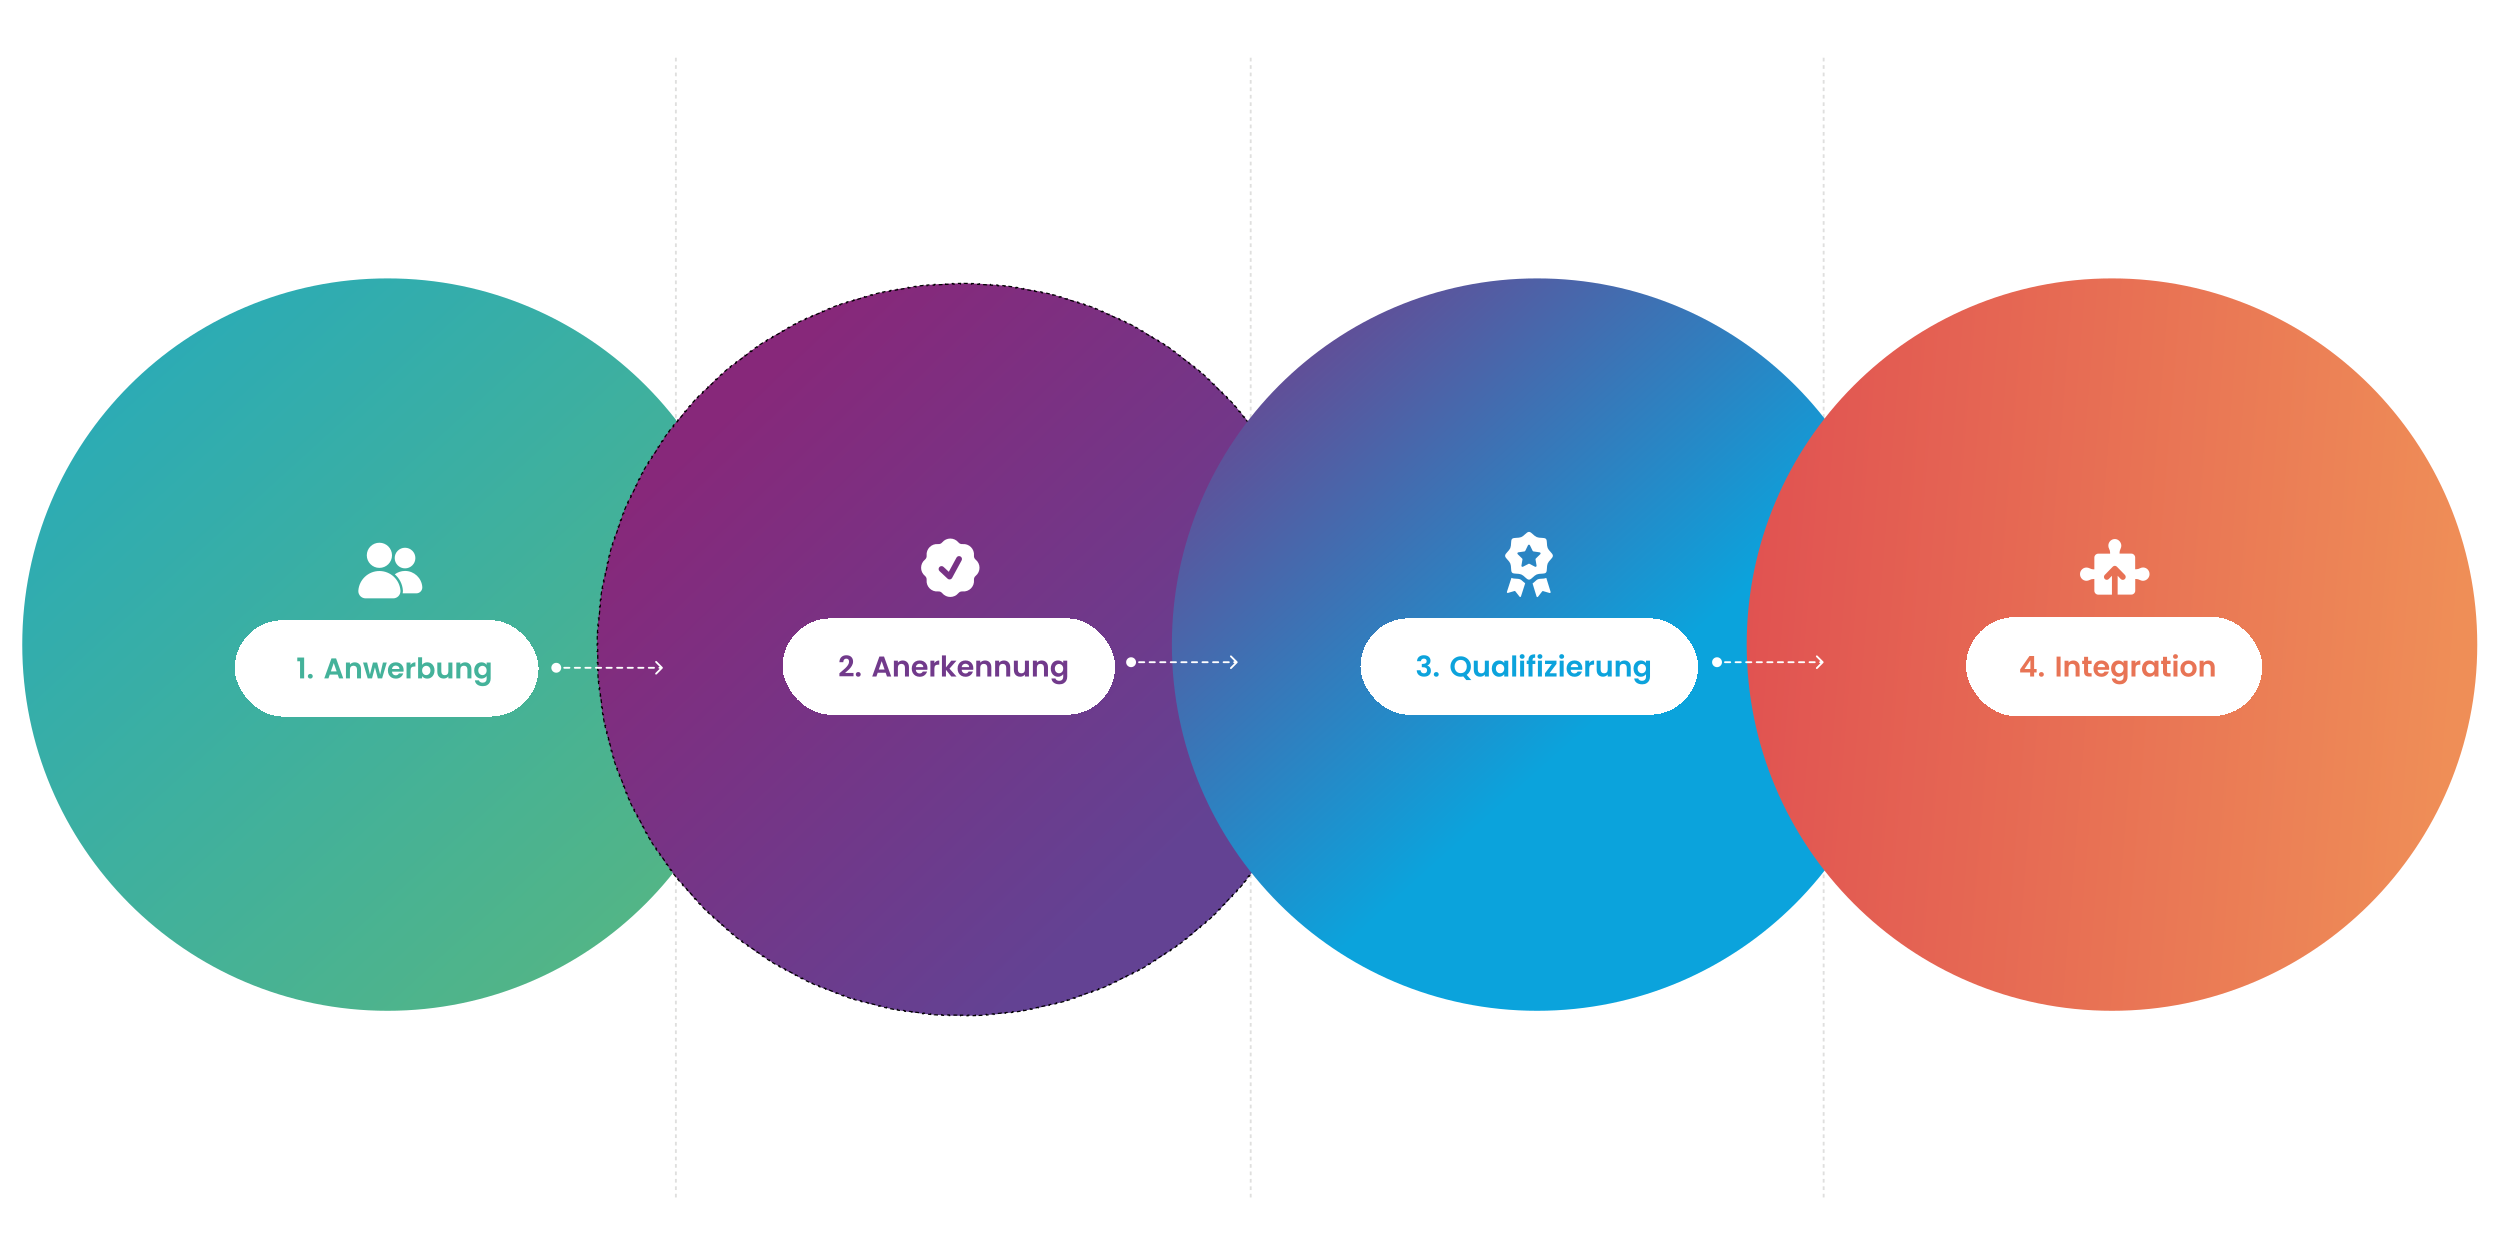<?xml version="1.0" encoding="UTF-8"?> <svg xmlns="http://www.w3.org/2000/svg" width="2000" height="1000" viewBox="0 0 2000 1000" fill="none"><g clip-path="url(#clip0_1_395)"><rect width="2000" height="1000" fill="white"></rect><line opacity="0.3" x1="1458.92" y1="46.184" x2="1458.92" y2="958.47" stroke="#959492" stroke-width="1.483" stroke-dasharray="2.97 2.97"></line><line opacity="0.3" x1="1000.55" y1="46.184" x2="1000.55" y2="958.47" stroke="#959492" stroke-width="1.483" stroke-dasharray="2.97 2.97"></line><line opacity="0.3" x1="540.696" y1="46.184" x2="540.696" y2="958.47" stroke="#959492" stroke-width="1.483" stroke-dasharray="2.97 2.97"></line><g filter="url(#filter0_d_1_395)"><ellipse cx="310.029" cy="515.678" rx="292.228" ry="292.97" fill="url(#paint0_linear_1_395)"></ellipse></g><g filter="url(#filter1_d_1_395)"><ellipse cx="769.88" cy="515.678" rx="292.228" ry="292.97" fill="url(#paint1_linear_1_395)"></ellipse><path d="M1062.07 511.183C1062.09 512.18 1062.1 513.178 1062.1 514.178L1061.6 514.18C1061.61 514.679 1061.61 515.178 1061.61 515.678C1061.61 516.177 1061.61 516.677 1061.6 517.176L1062.1 517.178C1062.1 518.178 1062.09 519.176 1062.07 520.173L1061.57 520.166C1061.56 521.161 1061.54 522.155 1061.52 523.148L1062.02 523.161C1061.99 524.156 1061.96 525.149 1061.93 526.141L1061.43 526.124C1061.39 527.114 1061.35 528.104 1061.31 529.092L1061.81 529.114C1061.76 530.108 1061.71 531.102 1061.66 532.093L1061.16 532.066C1061.1 533.062 1061.04 534.056 1060.98 535.05L1061.48 535.082C1061.41 536.077 1061.34 537.071 1061.27 538.063L1060.77 538.025C1060.7 539.016 1060.62 540.005 1060.53 540.993L1061.03 541.036C1060.94 542.025 1060.86 543.013 1060.76 544L1060.26 543.952C1060.17 544.941 1060.07 545.929 1059.96 546.915L1060.46 546.968C1060.36 547.961 1060.25 548.953 1060.13 549.943L1059.63 549.885C1059.52 550.873 1059.4 551.86 1059.28 552.846L1059.77 552.909C1059.65 553.896 1059.52 554.881 1059.38 555.865L1058.89 555.798C1058.75 556.78 1058.61 557.761 1058.47 558.74L1058.96 558.813C1058.82 559.798 1058.67 560.781 1058.51 561.763L1058.02 561.685C1057.86 562.669 1057.7 563.652 1057.54 564.633L1058.03 564.716C1057.87 565.699 1057.7 566.68 1057.52 567.659L1057.03 567.571C1056.86 568.549 1056.68 569.525 1056.49 570.499L1056.98 570.592C1056.8 571.568 1056.61 572.543 1056.42 573.515L1055.92 573.417C1055.73 574.392 1055.53 575.366 1055.33 576.337L1055.82 576.44C1055.61 577.416 1055.4 578.391 1055.18 579.364L1054.7 579.256C1054.48 580.227 1054.26 581.196 1054.04 582.163L1054.53 582.276C1054.3 583.245 1054.07 584.212 1053.84 585.178L1053.35 585.06C1053.12 586.023 1052.88 586.985 1052.63 587.945L1053.12 588.068C1052.87 589.034 1052.62 589.998 1052.37 590.96L1051.89 590.832C1051.63 591.795 1051.37 592.755 1051.11 593.714L1051.59 593.846C1051.33 594.806 1051.06 595.765 1050.78 596.721L1050.3 596.583C1050.03 597.537 1049.75 598.49 1049.47 599.44L1049.95 599.583C1049.66 600.535 1049.38 601.485 1049.08 602.433L1048.61 602.285C1048.31 603.237 1048.01 604.186 1047.71 605.132L1048.19 605.285C1047.88 606.234 1047.57 607.181 1047.26 608.126L1046.79 607.969C1046.47 608.912 1046.16 609.854 1045.83 610.793L1046.31 610.955C1045.99 611.895 1045.66 612.834 1045.33 613.77L1044.85 613.603C1044.52 614.538 1044.19 615.471 1043.85 616.402L1044.32 616.573C1043.97 617.51 1043.63 618.444 1043.27 619.376L1042.81 619.2C1042.46 620.13 1042.1 621.058 1041.74 621.984L1042.21 622.165C1041.84 623.093 1041.48 624.018 1041.11 624.941L1040.64 624.755C1040.27 625.676 1039.9 626.595 1039.52 627.511L1039.98 627.702C1039.6 628.622 1039.22 629.538 1038.83 630.453L1038.37 630.257C1037.98 631.173 1037.59 632.086 1037.19 632.997L1037.65 633.197C1037.25 634.11 1036.85 635.02 1036.44 635.927L1035.98 635.722C1035.57 636.628 1035.16 637.532 1034.75 638.433L1035.2 638.643C1034.78 639.545 1034.36 640.445 1033.94 641.343L1033.48 641.129C1033.06 642.026 1032.63 642.922 1032.19 643.814L1032.64 644.033C1032.21 644.929 1031.77 645.822 1031.32 646.713L1030.87 646.489C1030.43 647.378 1029.98 648.265 1029.53 649.148L1029.97 649.376C1029.52 650.262 1029.06 651.145 1028.6 652.025L1028.16 651.792C1027.69 652.671 1027.23 653.547 1026.76 654.42L1027.2 654.657C1026.73 655.534 1026.25 656.408 1025.77 657.279L1025.33 657.038C1024.85 657.908 1024.37 658.776 1023.88 659.641L1024.31 659.887C1023.82 660.753 1023.33 661.617 1022.83 662.478L1022.4 662.228C1021.9 663.087 1021.4 663.944 1020.89 664.798L1021.32 665.053C1020.82 665.908 1020.31 666.761 1019.79 667.61L1019.36 667.351C1018.85 668.202 1018.33 669.049 1017.8 669.894L1018.23 670.157C1017.71 671.003 1017.18 671.847 1016.64 672.687L1016.22 672.419C1015.69 673.258 1015.15 674.094 1014.61 674.927L1015.03 675.199C1014.49 676.033 1013.94 676.865 1013.4 677.693L1012.98 677.417C1012.43 678.245 1011.88 679.069 1011.32 679.891L1011.73 680.171C1011.17 680.996 1010.61 681.817 1010.04 682.635L1009.63 682.35C1009.07 683.167 1008.5 683.98 1007.92 684.791L1008.33 685.08C1007.76 685.892 1007.18 686.701 1006.59 687.507L1006.19 687.214C1005.61 688.018 1005.02 688.82 1004.43 689.618L1004.83 689.915C1004.24 690.715 1003.65 691.513 1003.05 692.306L1002.65 692.005C1002.05 692.798 1001.45 693.588 1000.84 694.375L1001.24 694.68C1000.63 695.469 1000.02 696.254 999.402 697.035L999.009 696.726C998.395 697.506 997.777 698.284 997.154 699.057L997.544 699.371C996.921 700.146 996.294 700.918 995.663 701.687L995.277 701.37C994.646 702.138 994.012 702.902 993.374 703.664L993.758 703.985C993.118 704.748 992.476 705.507 991.829 706.264L991.449 705.939C990.803 706.694 990.154 707.445 989.501 708.194L989.878 708.522C989.223 709.272 988.565 710.018 987.904 710.761L987.53 710.428C986.87 711.17 986.205 711.908 985.537 712.642L985.907 712.979C985.238 713.715 984.565 714.448 983.888 715.177L983.521 714.837C982.846 715.566 982.166 716.29 981.483 717.011L981.846 717.355C981.162 718.078 980.474 718.797 979.783 719.512L979.424 719.165C978.733 719.879 978.04 720.59 977.342 721.297L977.698 721.648C977 722.356 976.297 723.061 975.592 723.762L975.239 723.408C974.535 724.108 973.827 724.804 973.115 725.497L973.464 725.855C972.751 726.549 972.035 727.24 971.315 727.927L970.97 727.565C970.251 728.251 969.529 728.933 968.803 729.611L969.145 729.976C968.418 730.656 967.688 731.332 966.954 732.004L966.616 731.635C965.884 732.306 965.148 732.973 964.409 733.637L964.743 734.009C964.003 734.673 963.259 735.334 962.512 735.991L962.182 735.616C961.436 736.272 960.687 736.924 959.935 737.572L960.261 737.951C959.507 738.6 958.75 739.246 957.99 739.888L957.667 739.506C956.908 740.147 956.146 740.784 955.38 741.417L955.699 741.802C954.932 742.436 954.162 743.066 953.389 743.692L953.075 743.303C952.303 743.928 951.528 744.549 950.75 745.167L951.061 745.558C950.281 746.177 949.499 746.791 948.713 747.402L948.406 747.007C947.622 747.616 946.834 748.222 946.043 748.823L946.346 749.221C945.554 749.823 944.759 750.422 943.961 751.016L943.662 750.615C942.866 751.208 942.067 751.797 941.264 752.382L941.559 752.786C940.755 753.372 939.948 753.954 939.138 754.532L938.848 754.125C938.039 754.702 937.228 755.274 936.413 755.843L936.699 756.253C935.883 756.823 935.064 757.389 934.242 757.95L933.96 757.537C933.14 758.098 932.318 758.654 931.492 759.205L931.77 759.621C930.943 760.174 930.113 760.722 929.281 761.266L929.007 760.848C928.176 761.391 927.342 761.93 926.505 762.465L926.774 762.886C925.936 763.422 925.095 763.954 924.25 764.482L923.985 764.058C923.143 764.584 922.297 765.107 921.449 765.625L921.709 766.052C920.861 766.57 920.01 767.084 919.156 767.593L918.9 767.164C918.047 767.673 917.192 768.177 916.335 768.677L916.586 769.109C915.727 769.61 914.865 770.107 914 770.6L913.753 770.165C912.889 770.657 912.023 771.144 911.155 771.627L911.398 772.064C910.528 772.548 909.655 773.027 908.78 773.502L908.541 773.063C907.669 773.536 906.795 774.004 905.918 774.469L906.152 774.911C905.273 775.376 904.392 775.837 903.508 776.293L903.278 775.849C902.396 776.304 901.511 776.756 900.623 777.203L900.848 777.649C899.959 778.097 899.067 778.54 898.173 778.979L897.953 778.53C897.061 778.967 896.167 779.4 895.271 779.829L895.486 780.28C894.59 780.708 893.691 781.132 892.79 781.552L892.579 781.099C891.679 781.517 890.777 781.932 889.872 782.342L890.078 782.797C889.172 783.208 888.263 783.614 887.352 784.015L887.15 783.558C886.241 783.958 885.328 784.355 884.414 784.746L884.611 785.206C883.697 785.597 882.781 785.984 881.863 786.367L881.671 785.905C880.755 786.286 879.837 786.663 878.917 787.035L879.104 787.498C878.183 787.871 877.258 788.239 876.332 788.602L876.149 788.137C875.225 788.5 874.297 788.858 873.368 789.212L873.546 789.679C872.615 790.033 871.682 790.383 870.746 790.728L870.573 790.259C869.643 790.601 868.711 790.94 867.776 791.273L867.944 791.744C867.009 792.078 866.071 792.408 865.131 792.732L864.968 792.26C864.03 792.584 863.089 792.903 862.147 793.218L862.305 793.692C861.361 794.008 860.415 794.318 859.466 794.624L859.313 794.148C858.366 794.454 857.418 794.754 856.467 795.05L856.616 795.528C855.668 795.822 854.719 796.112 853.767 796.398L853.624 795.919C852.674 796.204 851.722 796.484 850.768 796.759L850.907 797.24C849.952 797.515 848.994 797.787 848.035 798.053L847.901 797.571C846.943 797.837 845.983 798.098 845.022 798.354L845.15 798.837C844.188 799.094 843.224 799.345 842.259 799.592L842.135 799.108C841.175 799.353 840.214 799.593 839.251 799.829L839.37 800.314C838.405 800.55 837.438 800.781 836.47 801.008L836.356 800.521C835.389 800.747 834.42 800.968 833.45 801.184L833.558 801.672C832.586 801.889 831.612 802.1 830.636 802.307L830.533 801.818C829.561 802.024 828.588 802.225 827.613 802.421L827.711 802.912C826.739 803.107 825.765 803.298 824.789 803.484L824.696 802.993C823.722 803.179 822.746 803.359 821.769 803.535L821.857 804.027C820.878 804.204 819.897 804.375 818.915 804.541L818.832 804.048C817.851 804.214 816.868 804.376 815.884 804.532L815.963 805.026C814.981 805.182 813.997 805.333 813.012 805.479L812.939 804.984C811.96 805.129 810.979 805.27 809.997 805.405L810.065 805.9C809.082 806.036 808.096 806.167 807.109 806.293L807.046 805.797C806.061 805.922 805.074 806.043 804.086 806.159L804.144 806.655C803.154 806.771 802.162 806.882 801.169 806.988L801.116 806.491C800.13 806.596 799.142 806.696 798.153 806.792L798.201 807.289C797.214 807.385 796.226 807.475 795.237 807.56L795.194 807.062C794.207 807.147 793.217 807.227 792.227 807.302L792.265 807.801C791.273 807.876 790.279 807.947 789.284 808.012L789.252 807.513C788.258 807.578 787.264 807.639 786.268 807.694L786.296 808.193C785.304 808.248 784.311 808.298 783.316 808.344L783.293 807.844C782.305 807.889 781.316 807.929 780.326 807.964L780.343 808.463C779.351 808.498 778.358 808.528 777.363 808.553L777.351 808.054C776.358 808.079 775.363 808.099 774.368 808.114L774.375 808.614C773.378 808.629 772.38 808.639 771.381 808.644L771.378 808.144C770.879 808.146 770.38 808.148 769.88 808.148C769.381 808.148 768.881 808.146 768.382 808.144L768.38 808.644C767.38 808.639 766.382 808.629 765.385 808.614L765.393 808.114C764.397 808.099 763.403 808.079 762.41 808.054L762.397 808.553C761.403 808.528 760.409 808.498 759.417 808.463L759.435 807.964C758.444 807.929 757.455 807.889 756.467 807.844L756.444 808.344C755.45 808.298 754.457 808.248 753.465 808.193L753.493 807.694C752.497 807.639 751.502 807.578 750.509 807.513L750.476 808.012C749.481 807.947 748.488 807.876 747.496 807.801L747.534 807.302C746.543 807.227 745.554 807.147 744.566 807.062L744.523 807.56C743.534 807.475 742.546 807.385 741.56 807.289L741.608 806.792C740.618 806.696 739.631 806.596 738.644 806.491L738.591 806.988C737.598 806.882 736.607 806.771 735.617 806.655L735.675 806.159C734.686 806.043 733.7 805.922 732.714 805.797L732.651 806.293C731.664 806.167 730.679 806.036 729.695 805.9L729.763 805.405C728.781 805.27 727.801 805.129 726.822 804.984L726.748 805.479C725.763 805.333 724.78 805.182 723.798 805.026L723.876 804.532C722.892 804.376 721.91 804.214 720.929 804.048L720.846 804.541C719.863 804.375 718.882 804.203 717.903 804.027L717.992 803.535C717.014 803.359 716.039 803.178 715.065 802.993L714.971 803.484C713.995 803.298 713.022 803.107 712.049 802.912L712.148 802.421C711.173 802.225 710.2 802.024 709.228 801.818L709.124 802.307C708.148 802.1 707.174 801.889 706.202 801.672L706.311 801.184C705.34 800.968 704.372 800.747 703.405 800.521L703.291 801.008C702.322 800.781 701.356 800.55 700.391 800.314L700.51 799.828C699.546 799.593 698.585 799.353 697.626 799.108L697.502 799.592C696.536 799.345 695.572 799.094 694.61 798.837L694.739 798.354C693.777 798.098 692.817 797.837 691.86 797.571L691.726 798.053C690.766 797.786 689.809 797.515 688.853 797.24L688.992 796.759C688.038 796.484 687.087 796.204 686.137 795.919L685.993 796.398C685.042 796.112 684.092 795.822 683.145 795.527L683.294 795.05C682.343 794.754 681.394 794.454 680.448 794.148L680.294 794.624C679.346 794.318 678.4 794.008 677.455 793.692L677.614 793.218C676.671 792.903 675.731 792.584 674.793 792.26L674.629 792.732C673.689 792.408 672.752 792.078 671.816 791.744L671.984 791.273C671.05 790.94 670.118 790.601 669.188 790.258L669.015 790.728C668.079 790.383 667.146 790.033 666.215 789.679L666.393 789.211C665.463 788.858 664.536 788.5 663.611 788.137L663.429 788.602C662.502 788.239 661.578 787.871 660.656 787.498L660.844 787.035C659.923 786.663 659.006 786.286 658.09 785.905L657.898 786.367C656.979 785.984 656.063 785.597 655.15 785.206L655.347 784.746C654.432 784.355 653.52 783.958 652.61 783.557L652.409 784.015C651.498 783.614 650.589 783.207 649.683 782.797L649.889 782.341C648.984 781.932 648.082 781.517 647.182 781.099L646.971 781.552C646.07 781.132 645.171 780.708 644.274 780.28L644.49 779.829C643.593 779.4 642.699 778.967 641.808 778.53L641.588 778.979C640.693 778.54 639.802 778.097 638.912 777.649L639.137 777.202C638.25 776.756 637.365 776.304 636.482 775.849L636.253 776.293C635.369 775.837 634.488 775.376 633.609 774.911L633.843 774.469C632.966 774.004 632.091 773.535 631.22 773.062L630.981 773.502C630.106 773.027 629.233 772.548 628.363 772.064L628.606 771.627C627.737 771.144 626.871 770.657 626.008 770.165L625.76 770.599C624.896 770.107 624.033 769.61 623.174 769.109L623.426 768.677C622.568 768.177 621.713 767.673 620.861 767.164L620.605 767.593C619.751 767.084 618.9 766.57 618.051 766.052L618.312 765.625C617.464 765.107 616.618 764.584 615.775 764.057L615.51 764.482C614.666 763.954 613.825 763.422 612.986 762.886L613.256 762.465C612.419 761.93 611.585 761.391 610.753 760.848L610.48 761.266C609.647 760.722 608.818 760.173 607.991 759.621L608.269 759.205C607.443 758.653 606.62 758.097 605.801 757.537L605.518 757.95C604.696 757.388 603.877 756.823 603.061 756.253L603.348 755.843C602.533 755.274 601.721 754.701 600.913 754.124L600.622 754.531C599.813 753.954 599.006 753.372 598.202 752.786L598.496 752.382C597.694 751.797 596.895 751.208 596.099 750.615L595.8 751.016C595.002 750.422 594.207 749.823 593.415 749.221L593.718 748.823C592.927 748.221 592.139 747.616 591.355 747.007L591.048 747.401C590.262 746.791 589.479 746.177 588.7 745.558L589.011 745.167C588.232 744.549 587.458 743.928 586.686 743.303L586.371 743.692C585.598 743.066 584.829 742.436 584.062 741.802L584.381 741.417C583.615 740.784 582.853 740.147 582.093 739.506L581.771 739.888C581.011 739.246 580.253 738.6 579.5 737.951L579.826 737.572C579.074 736.924 578.324 736.271 577.579 735.615L577.248 735.991C576.501 735.334 575.758 734.673 575.017 734.009L575.351 733.637C574.612 732.973 573.877 732.306 573.144 731.635L572.807 732.004C572.073 731.332 571.343 730.656 570.616 729.976L570.957 729.611C570.232 728.933 569.51 728.25 568.791 727.565L568.446 727.927C567.726 727.24 567.01 726.549 566.297 725.855L566.646 725.497C565.934 724.804 565.226 724.107 564.521 723.407L564.169 723.762C563.463 723.061 562.761 722.356 562.062 721.647L562.418 721.296C561.721 720.589 561.027 719.879 560.337 719.164L559.978 719.512C559.286 718.796 558.598 718.077 557.914 717.355L558.277 717.011C557.594 716.29 556.915 715.565 556.239 714.837L555.873 715.177C555.196 714.448 554.523 713.715 553.853 712.979L554.223 712.642C553.555 711.908 552.891 711.169 552.23 710.428L551.857 710.76C551.195 710.018 550.537 709.272 549.883 708.522L550.26 708.193C549.607 707.445 548.957 706.693 548.312 705.938L547.932 706.263C547.285 705.507 546.642 704.748 546.003 703.985L546.386 703.664C545.749 702.902 545.114 702.137 544.484 701.369L544.098 701.687C543.467 700.918 542.84 700.146 542.217 699.371L542.606 699.057C541.984 698.283 541.366 697.506 540.752 696.726L540.359 697.035C539.743 696.253 539.132 695.468 538.524 694.68L538.92 694.375C538.314 693.588 537.711 692.798 537.112 692.005L536.713 692.306C536.114 691.512 535.518 690.715 534.927 689.915L535.329 689.618C534.739 688.819 534.153 688.018 533.571 687.214L533.166 687.507C532.583 686.701 532.004 685.892 531.429 685.08L531.837 684.791C531.263 683.98 530.693 683.167 530.127 682.35L529.716 682.635C529.149 681.816 528.586 680.995 528.027 680.171L528.441 679.891C527.884 679.069 527.331 678.244 526.782 677.417L526.366 677.693C525.816 676.865 525.271 676.033 524.729 675.199L525.149 674.927C524.608 674.094 524.072 673.258 523.54 672.419L523.118 672.687C522.585 671.846 522.056 671.003 521.531 670.157L521.956 669.893C521.432 669.049 520.912 668.201 520.397 667.351L519.969 667.61C519.454 666.76 518.943 665.908 518.437 665.052L518.867 664.798C518.361 663.944 517.859 663.087 517.362 662.227L516.929 662.478C516.431 661.617 515.937 660.753 515.447 659.887L515.883 659.641C515.394 658.776 514.909 657.908 514.429 657.037L513.991 657.279C513.51 656.408 513.034 655.533 512.562 654.657L513.002 654.42C512.532 653.546 512.066 652.67 511.604 651.792L511.162 652.024C510.699 651.144 510.241 650.262 509.787 649.376L510.232 649.148C509.779 648.264 509.331 647.378 508.887 646.489L508.439 646.712C507.994 645.822 507.554 644.928 507.118 644.033L507.567 643.814C507.133 642.921 506.702 642.026 506.277 641.128L505.825 641.343C505.399 640.445 504.978 639.545 504.561 638.642L505.015 638.433C504.598 637.532 504.187 636.628 503.779 635.722L503.323 635.927C502.915 635.02 502.512 634.11 502.113 633.197L502.571 632.997C502.173 632.086 501.779 631.173 501.39 630.257L500.929 630.453C500.541 629.538 500.156 628.621 499.777 627.702L500.239 627.511C499.86 626.595 499.486 625.676 499.116 624.754L498.652 624.941C498.282 624.018 497.917 623.093 497.555 622.165L498.021 621.984C497.661 621.058 497.305 620.13 496.954 619.199L496.486 619.376C496.134 618.444 495.787 617.51 495.444 616.573L495.914 616.401C495.573 615.471 495.237 614.538 494.906 613.603L494.435 613.77C494.103 612.834 493.776 611.895 493.453 610.954L493.926 610.792C493.604 609.853 493.287 608.912 492.974 607.969L492.5 608.126C492.186 607.181 491.878 606.234 491.574 605.285L492.05 605.132C491.747 604.185 491.449 603.236 491.155 602.285L490.677 602.433C490.385 601.485 490.096 600.535 489.813 599.583L490.292 599.44C490.009 598.49 489.731 597.537 489.458 596.583L488.977 596.72C488.703 595.764 488.434 594.806 488.169 593.846L488.651 593.713C488.387 592.755 488.128 591.794 487.874 590.832L487.39 590.96C487.136 589.998 486.886 589.034 486.641 588.068L487.126 587.945C486.883 586.985 486.644 586.023 486.41 585.059L485.924 585.177C485.69 584.212 485.461 583.245 485.236 582.276L485.723 582.163C485.499 581.196 485.279 580.226 485.064 579.255L484.576 579.363C484.361 578.391 484.151 577.416 483.945 576.44L484.435 576.337C484.23 575.365 484.031 574.392 483.836 573.417L483.346 573.515C483.151 572.542 482.962 571.568 482.777 570.592L483.269 570.499C483.084 569.525 482.905 568.549 482.73 567.571L482.238 567.659C482.063 566.68 481.893 565.699 481.728 564.716L482.221 564.633C482.056 563.652 481.896 562.669 481.741 561.685L481.247 561.763C481.092 560.781 480.942 559.797 480.797 558.812L481.292 558.74C481.148 557.76 481.009 556.78 480.874 555.797L480.379 555.865C480.244 554.881 480.115 553.895 479.99 552.908L480.486 552.846C480.361 551.86 480.241 550.873 480.126 549.885L479.63 549.942C479.515 548.952 479.405 547.961 479.299 546.967L479.797 546.915C479.692 545.928 479.593 544.941 479.498 543.952L479 543.999C478.906 543.013 478.816 542.025 478.732 541.035L479.23 540.993C479.145 540.005 479.066 539.016 478.991 538.025L478.493 538.063C478.418 537.07 478.348 536.077 478.283 535.082L478.782 535.049C478.717 534.056 478.657 533.061 478.603 532.065L478.103 532.093C478.049 531.101 477.999 530.108 477.954 529.114L478.454 529.091C478.409 528.103 478.37 527.114 478.335 526.123L477.835 526.141C477.8 525.149 477.771 524.155 477.746 523.161L478.246 523.148C478.221 522.155 478.201 521.161 478.186 520.165L477.686 520.173C477.671 519.176 477.661 518.177 477.656 517.178L478.156 517.175C478.154 516.677 478.152 516.177 478.152 515.678C478.152 515.178 478.154 514.679 478.156 514.18L477.656 514.177C477.661 513.178 477.671 512.179 477.686 511.182L478.186 511.19C478.201 510.194 478.221 509.2 478.246 508.207L477.746 508.195C477.771 507.2 477.801 506.207 477.835 505.214L478.335 505.232C478.37 504.241 478.409 503.252 478.454 502.264L477.954 502.242C477.999 501.247 478.049 500.254 478.103 499.262L478.603 499.29C478.657 498.294 478.717 497.299 478.782 496.306L478.283 496.273C478.348 495.278 478.418 494.285 478.493 493.293L478.991 493.33C479.066 492.34 479.145 491.35 479.23 490.363L478.732 490.32C478.816 489.331 478.906 488.343 479 487.356L479.498 487.404C479.593 486.415 479.692 485.427 479.797 484.441L479.299 484.388C479.405 483.395 479.515 482.403 479.63 481.413L480.126 481.471C480.241 480.482 480.361 479.495 480.486 478.51L479.99 478.447C480.115 477.46 480.244 476.474 480.379 475.49L480.874 475.558C481.009 474.576 481.148 473.595 481.292 472.616L480.798 472.543C480.943 471.558 481.092 470.574 481.247 469.593L481.741 469.67C481.896 468.686 482.056 467.703 482.221 466.722L481.728 466.64C481.893 465.657 482.063 464.676 482.238 463.696L482.73 463.784C482.905 462.807 483.085 461.831 483.269 460.856L482.778 460.763C482.962 459.787 483.152 458.813 483.346 457.841L483.836 457.939C484.031 456.963 484.23 455.99 484.435 455.018L483.946 454.915C484.151 453.939 484.361 452.965 484.576 451.992L485.064 452.1C485.279 451.129 485.499 450.16 485.723 449.192L485.236 449.079C485.461 448.11 485.69 447.143 485.924 446.178L486.41 446.296C486.644 445.332 486.883 444.371 487.126 443.411L486.641 443.288C486.886 442.322 487.136 441.358 487.39 440.395L487.874 440.523C488.128 439.561 488.388 438.6 488.652 437.642L488.17 437.509C488.434 436.549 488.703 435.591 488.977 434.635L489.458 434.773C489.731 433.818 490.01 432.866 490.292 431.915L489.813 431.773C490.097 430.821 490.385 429.871 490.677 428.923L491.155 429.07C491.449 428.119 491.747 427.17 492.05 426.223L491.574 426.071C491.878 425.122 492.186 424.174 492.5 423.229L492.974 423.387C493.287 422.443 493.604 421.502 493.926 420.563L493.453 420.401C493.776 419.46 494.103 418.522 494.435 417.585L494.906 417.752C495.237 416.817 495.573 415.885 495.914 414.954L495.444 414.782C495.787 413.846 496.134 412.911 496.486 411.979L496.954 412.156C497.305 411.226 497.661 410.297 498.022 409.372L497.556 409.19C497.917 408.263 498.282 407.338 498.653 406.415L499.117 406.601C499.486 405.68 499.86 404.761 500.239 403.844L499.777 403.653C500.157 402.734 500.541 401.817 500.93 400.903L501.39 401.098C501.779 400.183 502.173 399.269 502.571 398.359L502.113 398.158C502.512 397.246 502.916 396.336 503.324 395.428L503.78 395.633C504.187 394.727 504.599 393.824 505.015 392.923L504.561 392.713C504.978 391.81 505.399 390.91 505.825 390.013L506.277 390.227C506.702 389.329 507.133 388.434 507.567 387.542L507.118 387.323C507.554 386.427 507.995 385.534 508.439 384.643L508.887 384.867C509.331 383.978 509.78 383.091 510.233 382.207L509.788 381.979C510.241 381.094 510.699 380.211 511.162 379.331L511.604 379.564C512.066 378.685 512.532 377.809 513.002 376.936L512.562 376.699C513.034 375.822 513.511 374.948 513.991 374.077L514.429 374.318C514.909 373.448 515.394 372.58 515.883 371.715L515.448 371.469C515.937 370.602 516.431 369.739 516.929 368.878L517.362 369.128C517.86 368.268 518.361 367.412 518.867 366.558L518.437 366.303C518.944 365.448 519.454 364.595 519.97 363.745L520.397 364.004C520.913 363.154 521.432 362.307 521.956 361.462L521.531 361.198C522.056 360.352 522.585 359.509 523.118 358.669L523.54 358.937C524.072 358.098 524.609 357.262 525.149 356.429L524.729 356.157C525.271 355.322 525.816 354.491 526.366 353.662L526.783 353.939C527.331 353.111 527.884 352.286 528.442 351.465L528.028 351.184C528.586 350.36 529.149 349.539 529.716 348.721L530.127 349.006C530.693 348.189 531.263 347.375 531.837 346.565L531.429 346.276C532.004 345.464 532.583 344.655 533.166 343.849L533.571 344.142C534.153 343.337 534.739 342.536 535.329 341.738L534.927 341.441C535.519 340.64 536.114 339.843 536.713 339.049L537.112 339.35C537.711 338.557 538.314 337.767 538.92 336.98L538.524 336.675C539.132 335.887 539.744 335.102 540.359 334.32L540.752 334.63C541.366 333.849 541.984 333.072 542.606 332.298L542.217 331.985C542.84 331.21 543.467 330.438 544.098 329.669L544.484 329.986C545.115 329.218 545.749 328.453 546.387 327.692L546.003 327.371C546.642 326.608 547.285 325.848 547.932 325.092L548.312 325.417C548.958 324.662 549.607 323.91 550.26 323.162L549.883 322.833C550.538 322.084 551.196 321.338 551.857 320.595L552.231 320.928C552.891 320.186 553.556 319.448 554.224 318.713L553.854 318.377C554.523 317.64 555.196 316.908 555.873 316.178L556.24 316.518C556.915 315.79 557.595 315.065 558.278 314.344L557.915 314C558.599 313.278 559.286 312.559 559.978 311.844L560.337 312.191C561.028 311.477 561.721 310.766 562.419 310.059L562.063 309.708C562.761 309 563.463 308.295 564.169 307.593L564.522 307.948C565.226 307.248 565.934 306.551 566.646 305.859L566.297 305.5C567.01 304.806 567.726 304.116 568.446 303.429L568.791 303.791C569.51 303.105 570.232 302.423 570.958 301.745L570.616 301.379C571.343 300.7 572.073 300.024 572.807 299.352L573.145 299.72C573.877 299.05 574.613 298.382 575.352 297.719L575.018 297.347C575.758 296.682 576.502 296.022 577.249 295.364L577.579 295.74C578.325 295.084 579.074 294.432 579.826 293.783L579.5 293.405C580.254 292.755 581.011 292.109 581.771 291.468L582.094 291.85C582.853 291.209 583.615 290.572 584.381 289.939L584.062 289.553C584.829 288.92 585.598 288.29 586.371 287.664L586.686 288.052C587.458 287.427 588.233 286.806 589.011 286.189L588.7 285.797C589.48 285.179 590.262 284.565 591.048 283.954L591.355 284.349C592.139 283.74 592.927 283.134 593.718 282.533L593.415 282.135C594.207 281.532 595.002 280.934 595.8 280.339L596.099 280.74C596.895 280.148 597.694 279.559 598.497 278.974L598.202 278.57C599.006 277.984 599.813 277.402 600.623 276.824L600.913 277.231C601.722 276.654 602.533 276.081 603.348 275.512L603.062 275.102C603.878 274.533 604.697 273.967 605.519 273.405L605.801 273.818C606.621 273.258 607.443 272.702 608.269 272.15L607.991 271.735C608.818 271.182 609.648 270.634 610.48 270.089L610.754 270.508C611.585 269.965 612.419 269.425 613.256 268.89L612.987 268.469C613.825 267.933 614.666 267.402 615.51 266.874L615.775 267.298C616.618 266.771 617.464 266.249 618.312 265.731L618.052 265.304C618.9 264.786 619.751 264.272 620.605 263.762L620.861 264.192C621.713 263.683 622.568 263.178 623.426 262.678L623.174 262.246C624.034 261.745 624.896 261.249 625.761 260.756L626.008 261.191C626.871 260.699 627.738 260.212 628.606 259.729L628.363 259.292C629.233 258.808 630.106 258.329 630.981 257.854L631.22 258.293C632.092 257.82 632.966 257.351 633.843 256.887L633.609 256.445C634.488 255.98 635.369 255.519 636.253 255.063L636.483 255.507C637.365 255.051 638.25 254.6 639.138 254.153L638.913 253.706C639.802 253.259 640.694 252.816 641.588 252.377L641.808 252.826C642.7 252.388 643.594 251.955 644.49 251.527L644.275 251.076C645.171 250.647 646.07 250.223 646.971 249.804L647.182 250.257C648.082 249.838 648.984 249.424 649.889 249.014L649.683 248.559C650.589 248.148 651.498 247.742 652.409 247.341L652.611 247.798C653.52 247.397 654.432 247.001 655.347 246.609L655.15 246.15C656.064 245.758 656.98 245.371 657.898 244.989L658.09 245.451C659.006 245.07 659.924 244.693 660.844 244.321L660.657 243.857C661.578 243.485 662.502 243.117 663.429 242.753L663.612 243.219C664.536 242.856 665.463 242.498 666.393 242.144L666.215 241.677C667.146 241.322 668.079 240.973 669.015 240.628L669.188 241.097C670.118 240.754 671.05 240.416 671.985 240.082L671.817 239.611C672.752 239.277 673.69 238.948 674.63 238.623L674.793 239.096C675.731 238.772 676.672 238.452 677.614 238.137L677.456 237.663C678.4 237.348 679.346 237.037 680.295 236.731L680.448 237.207C681.395 236.902 682.343 236.601 683.294 236.306L683.145 235.828C684.093 235.533 685.042 235.243 685.993 234.958L686.137 235.437C687.087 235.152 688.039 234.872 688.992 234.596L688.854 234.116C689.809 233.84 690.767 233.569 691.726 233.303L691.86 233.785C692.818 233.519 693.778 233.258 694.739 233.001L694.611 232.518C695.573 232.262 696.536 232.01 697.502 231.764L697.626 232.248C698.585 232.003 699.547 231.763 700.51 231.527L700.391 231.041C701.356 230.805 702.323 230.574 703.291 230.348L703.405 230.835C704.372 230.609 705.341 230.388 706.311 230.172L706.203 229.684C707.175 229.467 708.149 229.255 709.125 229.048L709.228 229.538C710.2 229.332 711.173 229.13 712.148 228.934L712.05 228.444C713.022 228.248 713.996 228.058 714.971 227.872L715.065 228.363C716.039 228.177 717.015 227.996 717.992 227.82L717.904 227.328C718.883 227.152 719.863 226.981 720.846 226.814L720.929 227.307C721.91 227.141 722.893 226.98 723.877 226.824L723.798 226.33C724.78 226.174 725.764 226.023 726.749 225.877L726.822 226.372C727.801 226.226 728.782 226.086 729.764 225.951L729.695 225.455C730.679 225.32 731.665 225.189 732.652 225.063L732.715 225.559C733.7 225.433 734.687 225.313 735.675 225.197L735.617 224.7C736.607 224.585 737.599 224.474 738.591 224.368L738.645 224.865C739.631 224.76 740.619 224.659 741.608 224.564L741.56 224.066C742.547 223.971 743.534 223.881 744.524 223.796L744.567 224.294C745.554 224.209 746.543 224.128 747.534 224.053L747.496 223.555C748.488 223.479 749.482 223.409 750.477 223.344L750.509 223.843C751.503 223.777 752.497 223.717 753.493 223.662L753.465 223.162C754.457 223.107 755.45 223.057 756.445 223.012L756.468 223.512C757.455 223.467 758.445 223.427 759.435 223.392L759.418 222.892C760.41 222.857 761.403 222.827 762.398 222.802L762.41 223.302C763.403 223.277 764.398 223.257 765.393 223.242L765.385 222.742C766.383 222.727 767.381 222.717 768.38 222.712L768.383 223.212C768.882 223.209 769.381 223.208 769.88 223.208C770.38 223.208 770.879 223.209 771.378 223.212L771.381 222.712C772.381 222.717 773.379 222.727 774.376 222.742L774.368 223.242C775.364 223.257 776.358 223.277 777.351 223.302L777.364 222.802C778.358 222.827 779.352 222.857 780.344 222.892L780.326 223.392C781.317 223.427 782.306 223.467 783.294 223.512L783.316 223.012C784.311 223.057 785.304 223.107 786.296 223.162L786.268 223.662C787.264 223.717 788.259 223.777 789.252 223.843L789.285 223.344C790.28 223.409 791.273 223.479 792.265 223.555L792.227 224.053C793.218 224.128 794.207 224.209 795.195 224.294L795.238 223.796C796.227 223.881 797.215 223.971 798.201 224.066L798.153 224.564C799.143 224.659 800.13 224.76 801.117 224.865L801.17 224.368C802.163 224.474 803.154 224.585 804.144 224.7L804.086 225.197C805.074 225.313 806.061 225.433 807.046 225.559L807.11 225.063C808.097 225.189 809.082 225.32 810.066 225.455L809.998 225.951C810.98 226.086 811.96 226.226 812.939 226.372L813.013 225.877C813.998 226.023 814.981 226.174 815.963 226.33L815.885 226.824C816.869 226.98 817.851 227.141 818.832 227.307L818.915 226.814C819.898 226.981 820.879 227.152 821.858 227.328L821.769 227.82C822.746 227.996 823.722 228.177 824.696 228.363L824.79 227.872C825.765 228.058 826.739 228.248 827.712 228.444L827.613 228.934C828.588 229.131 829.561 229.332 830.533 229.538L830.637 229.048C831.612 229.255 832.587 229.467 833.559 229.684L833.45 230.172C834.421 230.388 835.389 230.609 836.356 230.835L836.47 230.348C837.439 230.574 838.405 230.806 839.37 231.041L839.251 231.527C840.214 231.763 841.176 232.003 842.135 232.248L842.259 231.764C843.225 232.01 844.189 232.262 845.151 232.518L845.022 233.001C845.984 233.258 846.943 233.519 847.901 233.785L848.035 233.303C848.995 233.569 849.952 233.84 850.907 234.116L850.769 234.597C851.723 234.872 852.674 235.152 853.624 235.437L853.768 234.958C854.719 235.243 855.669 235.533 856.616 235.828L856.467 236.306C857.418 236.601 858.367 236.902 859.313 237.207L859.467 236.731C860.415 237.037 861.361 237.348 862.306 237.663L862.147 238.138C863.09 238.452 864.03 238.772 864.968 239.096L865.132 238.623C866.071 238.948 867.009 239.277 867.945 239.611L867.777 240.082C868.711 240.416 869.643 240.754 870.573 241.097L870.746 240.628C871.682 240.973 872.615 241.323 873.546 241.677L873.368 242.144C874.298 242.498 875.225 242.856 876.15 243.219L876.332 242.753C877.259 243.117 878.183 243.485 879.105 243.858L878.917 244.321C879.837 244.693 880.755 245.07 881.671 245.451L881.863 244.989C882.781 245.371 883.698 245.758 884.611 246.15L884.414 246.609C885.329 247.001 886.241 247.397 887.151 247.798L887.352 247.341C888.263 247.742 889.172 248.148 890.078 248.559L889.872 249.014C890.777 249.424 891.679 249.838 892.579 250.257L892.79 249.804C893.691 250.223 894.59 250.647 895.487 251.076L895.271 251.527C896.168 251.955 897.062 252.388 897.953 252.826L898.173 252.377C899.068 252.816 899.959 253.259 900.849 253.707L900.624 254.153C901.511 254.6 902.396 255.051 903.279 255.507L903.508 255.063C904.392 255.519 905.273 255.98 906.152 256.445L905.918 256.887C906.795 257.351 907.67 257.82 908.541 258.293L908.78 257.854C909.655 258.329 910.528 258.808 911.398 259.292L911.155 259.729C912.024 260.212 912.89 260.699 913.753 261.191L914.001 260.756C914.865 261.249 915.727 261.745 916.587 262.247L916.335 262.678C917.193 263.179 918.048 263.683 918.9 264.192L919.156 263.762C920.01 264.272 920.861 264.786 921.71 265.304L921.449 265.731C922.297 266.249 923.143 266.772 923.986 267.298L924.251 266.874C925.095 267.402 925.936 267.933 926.775 268.469L926.505 268.891C927.342 269.426 928.176 269.965 929.007 270.508L929.281 270.09C930.114 270.634 930.943 271.182 931.77 271.735L931.492 272.15C932.318 272.702 933.141 273.258 933.96 273.818L934.242 273.406C935.065 273.967 935.884 274.533 936.7 275.103L936.413 275.513C937.228 276.081 938.04 276.654 938.848 277.231L939.138 276.824C939.948 277.402 940.755 277.984 941.559 278.57L941.264 278.974C942.067 279.559 942.866 280.148 943.662 280.741L943.961 280.34C944.759 280.934 945.554 281.532 946.346 282.135L946.043 282.533C946.834 283.134 947.622 283.74 948.406 284.349L948.713 283.954C949.499 284.565 950.282 285.179 951.061 285.797L950.75 286.189C951.528 286.806 952.303 287.427 953.075 288.052L953.39 287.664C954.163 288.29 954.932 288.92 955.699 289.554L955.38 289.939C956.146 290.572 956.908 291.209 957.667 291.85L957.99 291.468C958.75 292.11 959.508 292.755 960.261 293.405L959.935 293.784C960.687 294.432 961.437 295.084 962.182 295.74L962.513 295.365C963.26 296.022 964.003 296.683 964.744 297.347L964.41 297.719C965.149 298.383 965.884 299.05 966.617 299.721L966.954 299.352C967.688 300.024 968.418 300.7 969.145 301.38L968.804 301.745C969.529 302.423 970.251 303.105 970.97 303.791L971.315 303.429C972.035 304.116 972.751 304.806 973.464 305.501L973.115 305.859C973.827 306.552 974.535 307.248 975.24 307.948L975.592 307.594C976.298 308.295 977 309 977.698 309.708L977.342 310.059C978.04 310.766 978.734 311.477 979.424 312.191L979.783 311.844C980.475 312.559 981.162 313.278 981.847 314.001L981.484 314.344C982.167 315.066 982.846 315.79 983.522 316.519L983.888 316.178C984.565 316.908 985.238 317.641 985.907 318.377L985.538 318.713C986.206 319.448 986.87 320.186 987.53 320.928L987.904 320.595C988.566 321.338 989.223 322.084 989.878 322.834L989.501 323.162C990.154 323.911 990.803 324.662 991.449 325.417L991.829 325.092C992.476 325.848 993.119 326.608 993.758 327.371L993.375 327.692C994.012 328.453 994.647 329.218 995.277 329.986L995.663 329.669C996.294 330.438 996.921 331.21 997.544 331.985L997.155 332.298C997.777 333.072 998.395 333.85 999.009 334.63L999.402 334.321C1000.02 335.102 1000.63 335.887 1001.24 336.675L1000.84 336.981C1001.45 337.768 1002.05 338.558 1002.65 339.351L1003.05 339.049C1003.65 339.843 1004.24 340.641 1004.83 341.441L1004.43 341.738C1005.02 342.536 1005.61 343.338 1006.19 344.142L1006.59 343.849C1007.18 344.655 1007.76 345.464 1008.33 346.276L1007.92 346.565C1008.5 347.375 1009.07 348.189 1009.63 349.006L1010.04 348.721C1010.61 349.539 1011.17 350.36 1011.73 351.184L1011.32 351.465C1011.88 352.287 1012.43 353.111 1012.98 353.939L1013.4 353.663C1013.94 354.491 1014.49 355.323 1015.03 356.157L1014.61 356.429C1015.15 357.262 1015.69 358.098 1016.22 358.937L1016.64 358.669C1017.18 359.509 1017.71 360.353 1018.23 361.199L1017.81 361.462C1018.33 362.307 1018.85 363.154 1019.36 364.005L1019.79 363.746C1020.31 364.595 1020.82 365.448 1021.32 366.303L1020.89 366.558C1021.4 367.412 1021.9 368.269 1022.4 369.128L1022.83 368.878C1023.33 369.739 1023.82 370.603 1024.31 371.469L1023.88 371.715C1024.37 372.58 1024.85 373.448 1025.33 374.318L1025.77 374.077C1026.25 374.948 1026.73 375.822 1027.2 376.699L1026.76 376.936C1027.23 377.809 1027.7 378.685 1028.16 379.564L1028.6 379.331C1029.06 380.211 1029.52 381.094 1029.97 381.979L1029.53 382.208C1029.98 383.091 1030.43 383.978 1030.87 384.867L1031.32 384.643C1031.77 385.534 1032.21 386.427 1032.64 387.323L1032.19 387.542C1032.63 388.434 1033.06 389.33 1033.48 390.227L1033.94 390.013C1034.36 390.911 1034.78 391.811 1035.2 392.713L1034.75 392.923C1035.16 393.824 1035.57 394.728 1035.98 395.634L1036.44 395.429C1036.85 396.336 1037.25 397.246 1037.65 398.159L1037.19 398.359C1037.59 399.27 1037.98 400.183 1038.37 401.099L1038.83 400.903C1039.22 401.818 1039.6 402.734 1039.98 403.654L1039.52 403.844C1039.9 404.761 1040.27 405.68 1040.64 406.601L1041.11 406.415C1041.48 407.338 1041.84 408.263 1042.21 409.19L1041.74 409.372C1042.1 410.298 1042.46 411.226 1042.81 412.156L1043.27 411.98C1043.63 412.912 1043.97 413.846 1044.32 414.783L1043.85 414.954C1044.19 415.885 1044.52 416.818 1044.86 417.753L1045.33 417.586C1045.66 418.522 1045.99 419.461 1046.31 420.401L1045.83 420.563C1046.16 421.502 1046.47 422.444 1046.79 423.387L1047.26 423.23C1047.57 424.175 1047.88 425.122 1048.19 426.071L1047.71 426.223C1048.01 427.17 1048.31 428.119 1048.61 429.07L1049.08 428.923C1049.38 429.871 1049.66 430.821 1049.95 431.773L1049.47 431.916C1049.75 432.866 1050.03 433.819 1050.3 434.773L1050.78 434.635C1051.06 435.591 1051.33 436.549 1051.59 437.51L1051.11 437.642C1051.37 438.601 1051.63 439.561 1051.89 440.524L1052.37 440.396C1052.63 441.358 1052.87 442.322 1053.12 443.288L1052.64 443.411C1052.88 444.371 1053.12 445.333 1053.35 446.296L1053.84 446.178C1054.07 447.144 1054.3 448.111 1054.53 449.08L1054.04 449.193C1054.26 450.16 1054.48 451.129 1054.7 452.1L1055.18 451.992C1055.4 452.965 1055.61 453.94 1055.82 454.916L1055.33 455.019C1055.53 455.99 1055.73 456.964 1055.92 457.939L1056.42 457.841C1056.61 458.813 1056.8 459.788 1056.98 460.764L1056.49 460.857C1056.68 461.831 1056.86 462.807 1057.03 463.785L1057.52 463.697C1057.7 464.676 1057.87 465.657 1058.03 466.64L1057.54 466.723C1057.7 467.704 1057.86 468.686 1058.02 469.671L1058.51 469.593C1058.67 470.575 1058.82 471.558 1058.96 472.543L1058.47 472.616C1058.61 473.595 1058.75 474.576 1058.89 475.558L1059.38 475.491C1059.52 476.475 1059.65 477.46 1059.77 478.447L1059.28 478.51C1059.4 479.496 1059.52 480.483 1059.63 481.471L1060.13 481.413C1060.25 482.403 1060.36 483.395 1060.46 484.388L1059.96 484.441C1060.07 485.427 1060.17 486.415 1060.26 487.404L1060.76 487.356C1060.86 488.343 1060.94 489.331 1061.03 490.32L1060.53 490.363C1060.62 491.351 1060.7 492.34 1060.77 493.331L1061.27 493.293C1061.34 494.285 1061.41 495.279 1061.48 496.274L1060.98 496.306C1061.04 497.3 1061.1 498.294 1061.16 499.29L1061.66 499.263C1061.71 500.254 1061.76 501.248 1061.81 502.242L1061.31 502.264C1061.35 503.252 1061.39 504.242 1061.43 505.232L1061.93 505.215C1061.96 506.207 1061.99 507.2 1062.02 508.195L1061.52 508.208C1061.54 509.201 1061.56 510.195 1061.57 511.19L1062.07 511.183Z" stroke="black" stroke-dasharray="2.97 2.97"></path></g><ellipse cx="1229.73" cy="515.678" rx="292.228" ry="292.97" fill="url(#paint2_linear_1_395)"></ellipse><ellipse cx="1689.58" cy="515.678" rx="292.228" ry="292.97" fill="url(#paint3_linear_1_395)"></ellipse><path d="M900.913 529.77C900.913 531.955 902.684 533.726 904.869 533.726C907.054 533.726 908.825 531.955 908.825 529.77C908.825 527.585 907.054 525.814 904.869 525.814C902.684 525.814 900.913 527.585 900.913 529.77ZM989.947 530.294C990.237 530.005 990.237 529.535 989.947 529.246L985.227 524.525C984.937 524.236 984.468 524.236 984.178 524.525C983.888 524.815 983.888 525.285 984.178 525.574L988.374 529.77L984.178 533.966C983.888 534.255 983.888 534.725 984.178 535.015C984.468 535.304 984.937 535.304 985.227 535.015L989.947 530.294ZM906.983 530.512C907.393 530.512 907.725 530.18 907.725 529.77C907.725 529.36 907.393 529.028 906.983 529.028V530.512ZM911.211 529.028C910.801 529.028 910.469 529.36 910.469 529.77C910.469 530.18 910.801 530.512 911.211 530.512V529.028ZM915.438 530.512C915.848 530.512 916.18 530.18 916.18 529.77C916.18 529.36 915.848 529.028 915.438 529.028V530.512ZM919.666 529.028C919.256 529.028 918.924 529.36 918.924 529.77C918.924 530.18 919.256 530.512 919.666 530.512V529.028ZM923.894 530.512C924.303 530.512 924.635 530.18 924.635 529.77C924.635 529.36 924.303 529.028 923.894 529.028V530.512ZM928.121 529.028C927.712 529.028 927.38 529.36 927.38 529.77C927.38 530.18 927.712 530.512 928.121 530.512V529.028ZM932.349 530.512C932.759 530.512 933.091 530.18 933.091 529.77C933.091 529.36 932.759 529.028 932.349 529.028V530.512ZM936.577 529.028C936.167 529.028 935.835 529.36 935.835 529.77C935.835 530.18 936.167 530.512 936.577 530.512V529.028ZM940.804 530.512C941.214 530.512 941.546 530.18 941.546 529.77C941.546 529.36 941.214 529.028 940.804 529.028V530.512ZM945.032 529.028C944.622 529.028 944.29 529.36 944.29 529.77C944.29 530.18 944.622 530.512 945.032 530.512V529.028ZM949.26 530.512C949.669 530.512 950.001 530.18 950.001 529.77C950.001 529.36 949.669 529.028 949.26 529.028V530.512ZM953.487 529.028C953.078 529.028 952.746 529.36 952.746 529.77C952.746 530.18 953.078 530.512 953.487 530.512V529.028ZM957.715 530.512C958.125 530.512 958.457 530.18 958.457 529.77C958.457 529.36 958.125 529.028 957.715 529.028V530.512ZM961.943 529.028C961.533 529.028 961.201 529.36 961.201 529.77C961.201 530.18 961.533 530.512 961.943 530.512V529.028ZM966.17 530.512C966.58 530.512 966.912 530.18 966.912 529.77C966.912 529.36 966.58 529.028 966.17 529.028V530.512ZM970.398 529.028C969.988 529.028 969.656 529.36 969.656 529.77C969.656 530.18 969.988 530.512 970.398 530.512V529.028ZM974.626 530.512C975.035 530.512 975.367 530.18 975.367 529.77C975.367 529.36 975.035 529.028 974.626 529.028V530.512ZM978.853 529.028C978.444 529.028 978.112 529.36 978.112 529.77C978.112 530.18 978.444 530.512 978.853 530.512V529.028ZM983.081 530.512C983.491 530.512 983.823 530.18 983.823 529.77C983.823 529.36 983.491 529.028 983.081 529.028V530.512ZM987.309 529.028C986.899 529.028 986.567 529.36 986.567 529.77C986.567 530.18 986.899 530.512 987.309 530.512V529.028ZM904.869 530.512H906.983V529.028H904.869V530.512ZM911.211 530.512H915.438V529.028H911.211V530.512ZM919.666 530.512H923.894V529.028H919.666V530.512ZM928.121 530.512H932.349V529.028H928.121V530.512ZM936.577 530.512H940.804V529.028H936.577V530.512ZM945.032 530.512H949.26V529.028H945.032V530.512ZM953.487 530.512H957.715V529.028H953.487V530.512ZM961.943 530.512H966.17V529.028H961.943V530.512ZM970.398 530.512H974.626V529.028H970.398V530.512ZM978.853 530.512H983.081V529.028H978.853V530.512ZM987.309 530.512H989.422V529.028H987.309V530.512Z" fill="white"></path><path d="M1369.67 529.77C1369.67 531.955 1371.44 533.726 1373.62 533.726C1375.81 533.726 1377.58 531.955 1377.58 529.77C1377.58 527.585 1375.81 525.814 1373.62 525.814C1371.44 525.814 1369.67 527.585 1369.67 529.77ZM1458.7 530.294C1458.99 530.005 1458.99 529.535 1458.7 529.246L1453.98 524.525C1453.69 524.236 1453.22 524.236 1452.93 524.525C1452.64 524.815 1452.64 525.285 1452.93 525.574L1457.13 529.77L1452.93 533.966C1452.64 534.255 1452.64 534.725 1452.93 535.015C1453.22 535.304 1453.69 535.304 1453.98 535.015L1458.7 530.294ZM1375.73 530.512C1376.14 530.512 1376.48 530.18 1376.48 529.77C1376.48 529.36 1376.14 529.028 1375.73 529.028V530.512ZM1379.96 529.028C1379.55 529.028 1379.22 529.36 1379.22 529.77C1379.22 530.18 1379.55 530.512 1379.96 530.512V529.028ZM1384.19 530.512C1384.6 530.512 1384.93 530.18 1384.93 529.77C1384.93 529.36 1384.6 529.028 1384.19 529.028V530.512ZM1388.42 529.028C1388.01 529.028 1387.68 529.36 1387.68 529.77C1387.68 530.18 1388.01 530.512 1388.42 530.512V529.028ZM1392.65 530.512C1393.06 530.512 1393.39 530.18 1393.39 529.77C1393.39 529.36 1393.06 529.028 1392.65 529.028V530.512ZM1396.87 529.028C1396.46 529.028 1396.13 529.36 1396.13 529.77C1396.13 530.18 1396.46 530.512 1396.87 530.512V529.028ZM1401.1 530.512C1401.51 530.512 1401.84 530.18 1401.84 529.77C1401.84 529.36 1401.51 529.028 1401.1 529.028V530.512ZM1405.33 529.028C1404.92 529.028 1404.59 529.36 1404.59 529.77C1404.59 530.18 1404.92 530.512 1405.33 530.512V529.028ZM1409.56 530.512C1409.97 530.512 1410.3 530.18 1410.3 529.77C1410.3 529.36 1409.97 529.028 1409.56 529.028V530.512ZM1413.78 529.028C1413.37 529.028 1413.04 529.36 1413.04 529.77C1413.04 530.18 1413.37 530.512 1413.78 530.512V529.028ZM1418.01 530.512C1418.42 530.512 1418.75 530.18 1418.75 529.77C1418.75 529.36 1418.42 529.028 1418.01 529.028V530.512ZM1422.24 529.028C1421.83 529.028 1421.5 529.36 1421.5 529.77C1421.5 530.18 1421.83 530.512 1422.24 530.512V529.028ZM1426.47 530.512C1426.88 530.512 1427.21 530.18 1427.21 529.77C1427.21 529.36 1426.88 529.028 1426.47 529.028V530.512ZM1430.69 529.028C1430.28 529.028 1429.95 529.36 1429.95 529.77C1429.95 530.18 1430.28 530.512 1430.69 530.512V529.028ZM1434.92 530.512C1435.33 530.512 1435.66 530.18 1435.66 529.77C1435.66 529.36 1435.33 529.028 1434.92 529.028V530.512ZM1439.15 529.028C1438.74 529.028 1438.41 529.36 1438.41 529.77C1438.41 530.18 1438.74 530.512 1439.15 530.512V529.028ZM1443.38 530.512C1443.79 530.512 1444.12 530.18 1444.12 529.77C1444.12 529.36 1443.79 529.028 1443.38 529.028V530.512ZM1447.61 529.028C1447.2 529.028 1446.86 529.36 1446.86 529.77C1446.86 530.18 1447.2 530.512 1447.61 530.512V529.028ZM1451.83 530.512C1452.24 530.512 1452.57 530.18 1452.57 529.77C1452.57 529.36 1452.24 529.028 1451.83 529.028V530.512ZM1456.06 529.028C1455.65 529.028 1455.32 529.36 1455.32 529.77C1455.32 530.18 1455.65 530.512 1456.06 530.512V529.028ZM1373.62 530.512H1375.73V529.028H1373.62V530.512ZM1379.96 530.512H1384.19V529.028H1379.96V530.512ZM1388.42 530.512H1392.65V529.028H1388.42V530.512ZM1396.87 530.512H1401.1V529.028H1396.87V530.512ZM1405.33 530.512H1409.56V529.028H1405.33V530.512ZM1413.78 530.512H1418.01V529.028H1413.78V530.512ZM1422.24 530.512H1426.47V529.028H1422.24V530.512ZM1430.69 530.512H1434.92V529.028H1430.69V530.512ZM1439.15 530.512H1443.38V529.028H1439.15V530.512ZM1447.61 530.512H1451.83V529.028H1447.61V530.512ZM1456.06 530.512H1458.17V529.028H1456.06V530.512Z" fill="white"></path><path d="M441.062 534.22C441.062 536.405 442.833 538.176 445.018 538.176C447.202 538.176 448.973 536.405 448.973 534.22C448.973 532.036 447.202 530.265 445.018 530.265C442.833 530.265 441.062 532.036 441.062 534.22ZM530.095 534.745C530.385 534.455 530.385 533.985 530.095 533.696L525.375 528.976C525.086 528.686 524.616 528.686 524.326 528.976C524.037 529.265 524.037 529.735 524.326 530.025L528.522 534.22L524.326 538.416C524.037 538.706 524.037 539.175 524.326 539.465C524.616 539.754 525.086 539.754 525.375 539.465L530.095 534.745ZM447.131 534.962C447.541 534.962 447.873 534.63 447.873 534.22C447.873 533.811 447.541 533.479 447.131 533.479V534.962ZM451.359 533.479C450.949 533.479 450.617 533.811 450.617 534.22C450.617 534.63 450.949 534.962 451.359 534.962V533.479ZM455.587 534.962C455.996 534.962 456.328 534.63 456.328 534.22C456.328 533.811 455.996 533.479 455.587 533.479V534.962ZM459.814 533.479C459.405 533.479 459.073 533.811 459.073 534.22C459.073 534.63 459.405 534.962 459.814 534.962V533.479ZM464.042 534.962C464.452 534.962 464.784 534.63 464.784 534.22C464.784 533.811 464.452 533.479 464.042 533.479V534.962ZM468.27 533.479C467.86 533.479 467.528 533.811 467.528 534.22C467.528 534.63 467.86 534.962 468.27 534.962V533.479ZM472.497 534.962C472.907 534.962 473.239 534.63 473.239 534.22C473.239 533.811 472.907 533.479 472.497 533.479V534.962ZM476.725 533.479C476.315 533.479 475.983 533.811 475.983 534.22C475.983 534.63 476.315 534.962 476.725 534.962V533.479ZM480.953 534.962C481.362 534.962 481.694 534.63 481.694 534.22C481.694 533.811 481.362 533.479 480.953 533.479V534.962ZM485.18 533.479C484.771 533.479 484.439 533.811 484.439 534.22C484.439 534.63 484.771 534.962 485.18 534.962V533.479ZM489.408 534.962C489.818 534.962 490.15 534.63 490.15 534.22C490.15 533.811 489.818 533.479 489.408 533.479V534.962ZM493.636 533.479C493.226 533.479 492.894 533.811 492.894 534.22C492.894 534.63 493.226 534.962 493.636 534.962V533.479ZM497.863 534.962C498.273 534.962 498.605 534.63 498.605 534.22C498.605 533.811 498.273 533.479 497.863 533.479V534.962ZM502.091 533.479C501.681 533.479 501.349 533.811 501.349 534.22C501.349 534.63 501.681 534.962 502.091 534.962V533.479ZM506.319 534.962C506.728 534.962 507.06 534.63 507.06 534.22C507.06 533.811 506.728 533.479 506.319 533.479V534.962ZM510.546 533.479C510.137 533.479 509.805 533.811 509.805 534.22C509.805 534.63 510.137 534.962 510.546 534.962V533.479ZM514.774 534.962C515.184 534.962 515.516 534.63 515.516 534.22C515.516 533.811 515.184 533.479 514.774 533.479V534.962ZM519.002 533.479C518.592 533.479 518.26 533.811 518.26 534.22C518.26 534.63 518.592 534.962 519.002 534.962V533.479ZM523.229 534.962C523.639 534.962 523.971 534.63 523.971 534.22C523.971 533.811 523.639 533.479 523.229 533.479V534.962ZM527.457 533.479C527.047 533.479 526.715 533.811 526.715 534.22C526.715 534.63 527.047 534.962 527.457 534.962V533.479ZM445.018 534.962H447.131V533.479H445.018V534.962ZM451.359 534.962H455.587V533.479H451.359V534.962ZM459.814 534.962H464.042V533.479H459.814V534.962ZM468.27 534.962H472.497V533.479H468.27V534.962ZM476.725 534.962H480.953V533.479H476.725V534.962ZM485.18 534.962H489.408V533.479H485.18V534.962ZM493.636 534.962H497.863V533.479H493.636V534.962ZM502.091 534.962H506.319V533.479H502.091V534.962ZM510.546 534.962H514.774V533.479H510.546V534.962ZM519.002 534.962H523.229V533.479H519.002V534.962ZM527.457 534.962H529.571V533.479H527.457V534.962Z" fill="white"></path><path fill-rule="evenodd" clip-rule="evenodd" d="M292.455 478.685H314.583C317.781 478.685 320.373 476.099 320.373 472.907C320.373 472.807 320.37 472.707 320.366 472.607L320.364 472.602V472.597V472.592V472.586L320.363 472.581V472.575V472.57V472.564C319.792 463.805 312.435 456.814 303.519 456.814C294.604 456.814 287.246 463.805 286.676 472.564L286.675 472.57V472.575V472.581L286.674 472.586V472.592V472.597V472.602L286.673 472.607C286.668 472.707 286.665 472.807 286.665 472.907C286.665 476.099 289.257 478.685 292.455 478.685ZM322.138 474.672H333.096H333.097C335.717 474.672 337.842 472.551 337.842 469.936C337.842 469.853 337.84 469.772 337.835 469.689V469.685V469.681V469.676L337.834 469.673V469.667V469.663V469.66L337.833 469.655C337.366 462.475 331.337 456.746 324.028 456.746C320.968 456.746 318.13 457.75 315.833 459.448C319.527 462.639 321.984 467.239 322.325 472.425L322.328 472.441L322.331 472.514C322.337 472.646 322.341 472.776 322.341 472.907C322.341 473.514 322.271 474.105 322.138 474.672ZM324.028 438.197C328.594 438.197 332.295 441.891 332.295 446.447C332.295 451.003 328.594 454.696 324.028 454.696C319.463 454.696 315.762 451.003 315.762 446.447C315.762 441.891 319.463 438.197 324.028 438.197ZM303.519 434.184C309.09 434.184 313.605 438.69 313.605 444.248C313.605 449.808 309.09 454.314 303.519 454.314C297.949 454.314 293.434 449.808 293.434 444.248C293.434 438.69 297.949 434.184 303.519 434.184Z" fill="white"></path><g filter="url(#filter2_d_1_395)"><rect x="187.756" y="496.153" width="243.115" height="77.096" rx="38.548" fill="white" shape-rendering="crispEdges"></rect><path d="M237.813 528.992V526.045H243.319V542.701H240.029V528.992H237.813ZM248.261 542.861C247.683 542.861 247.203 542.686 246.822 542.336C246.456 541.97 246.274 541.521 246.274 540.988C246.274 540.455 246.456 540.013 246.822 539.663C247.203 539.297 247.683 539.114 248.261 539.114C248.825 539.114 249.29 539.297 249.655 539.663C250.021 540.013 250.204 540.455 250.204 540.988C250.204 541.521 250.021 541.97 249.655 542.336C249.29 542.686 248.825 542.861 248.261 542.861ZM270.175 539.663H263.824L262.773 542.701H259.414L265.149 526.73H268.873L274.608 542.701H271.227L270.175 539.663ZM269.307 537.103L267 530.432L264.692 537.103H269.307ZM283.766 529.86C285.274 529.86 286.493 530.34 287.422 531.3C288.351 532.244 288.816 533.57 288.816 535.276V542.701H285.617V535.71C285.617 534.704 285.366 533.935 284.863 533.402C284.36 532.854 283.675 532.579 282.807 532.579C281.923 532.579 281.222 532.854 280.705 533.402C280.202 533.935 279.951 534.704 279.951 535.71V542.701H276.752V530.043H279.951V531.62C280.377 531.071 280.918 530.645 281.573 530.34C282.243 530.02 282.974 529.86 283.766 529.86ZM309.405 530.043L305.704 542.701H302.254L299.946 533.859L297.638 542.701H294.165L290.441 530.043H293.686L295.925 539.685L298.347 530.043H301.728L304.105 539.663L306.344 530.043H309.405ZM322.903 536.098C322.903 536.555 322.873 536.966 322.812 537.332H313.558C313.634 538.246 313.954 538.962 314.518 539.48C315.081 539.998 315.774 540.257 316.597 540.257C317.785 540.257 318.631 539.746 319.133 538.726H322.583C322.218 539.944 321.517 540.95 320.481 541.742C319.445 542.519 318.174 542.907 316.666 542.907C315.447 542.907 314.35 542.64 313.375 542.107C312.416 541.559 311.662 540.79 311.113 539.8C310.58 538.81 310.314 537.667 310.314 536.372C310.314 535.062 310.58 533.912 311.113 532.922C311.646 531.932 312.393 531.17 313.352 530.637C314.312 530.104 315.416 529.838 316.666 529.838C317.869 529.838 318.943 530.097 319.887 530.614C320.847 531.132 321.586 531.871 322.104 532.831C322.637 533.775 322.903 534.864 322.903 536.098ZM319.59 535.184C319.575 534.362 319.278 533.707 318.699 533.219C318.12 532.717 317.412 532.465 316.574 532.465C315.782 532.465 315.112 532.709 314.563 533.196C314.03 533.669 313.703 534.331 313.581 535.184H319.59ZM328.437 532.008C328.848 531.338 329.381 530.813 330.036 530.432C330.706 530.051 331.468 529.86 332.321 529.86V533.219H331.476C330.47 533.219 329.709 533.455 329.191 533.928C328.688 534.4 328.437 535.222 328.437 536.395V542.701H325.238V530.043H328.437V532.008ZM337.674 531.894C338.086 531.285 338.649 530.79 339.365 530.409C340.096 530.028 340.927 529.838 341.856 529.838C342.937 529.838 343.912 530.104 344.78 530.637C345.664 531.17 346.357 531.932 346.86 532.922C347.377 533.897 347.636 535.032 347.636 536.327C347.636 537.621 347.377 538.771 346.86 539.777C346.357 540.767 345.664 541.536 344.78 542.084C343.912 542.633 342.937 542.907 341.856 542.907C340.911 542.907 340.081 542.724 339.365 542.359C338.665 541.978 338.101 541.49 337.674 540.896V542.701H334.476V525.793H337.674V531.894ZM344.369 536.327C344.369 535.565 344.209 534.91 343.889 534.362C343.585 533.798 343.173 533.372 342.655 533.082C342.153 532.793 341.604 532.648 341.01 532.648C340.432 532.648 339.883 532.8 339.365 533.105C338.863 533.394 338.451 533.821 338.131 534.385C337.827 534.948 337.674 535.611 337.674 536.372C337.674 537.134 337.827 537.797 338.131 538.36C338.451 538.924 338.863 539.358 339.365 539.663C339.883 539.952 340.432 540.097 341.01 540.097C341.604 540.097 342.153 539.944 342.655 539.64C343.173 539.335 343.585 538.901 343.889 538.337C344.209 537.774 344.369 537.103 344.369 536.327ZM361.911 530.043V542.701H358.689V541.102C358.278 541.65 357.737 542.084 357.067 542.404C356.412 542.709 355.696 542.861 354.919 542.861C353.929 542.861 353.053 542.656 352.291 542.244C351.53 541.818 350.928 541.201 350.486 540.394C350.06 539.571 349.847 538.596 349.847 537.469V530.043H353.045V537.012C353.045 538.017 353.297 538.794 353.799 539.343C354.302 539.876 354.988 540.142 355.856 540.142C356.739 540.142 357.432 539.876 357.935 539.343C358.438 538.794 358.689 538.017 358.689 537.012V530.043H361.911ZM372.081 529.86C373.589 529.86 374.808 530.34 375.737 531.3C376.666 532.244 377.131 533.57 377.131 535.276V542.701H373.932V535.71C373.932 534.704 373.681 533.935 373.178 533.402C372.675 532.854 371.99 532.579 371.122 532.579C370.238 532.579 369.538 532.854 369.02 533.402C368.517 533.935 368.266 534.704 368.266 535.71V542.701H365.067V530.043H368.266V531.62C368.692 531.071 369.233 530.645 369.888 530.34C370.558 530.02 371.289 529.86 372.081 529.86ZM385.131 529.838C386.075 529.838 386.906 530.028 387.621 530.409C388.337 530.774 388.901 531.254 389.312 531.848V530.043H392.534V542.793C392.534 543.966 392.298 545.009 391.826 545.923C391.353 546.852 390.645 547.583 389.701 548.116C388.756 548.665 387.614 548.939 386.273 548.939C384.476 548.939 382.998 548.52 381.841 547.682C380.698 546.845 380.051 545.702 379.899 544.255H383.075C383.242 544.834 383.6 545.291 384.148 545.626C384.712 545.976 385.39 546.152 386.182 546.152C387.111 546.152 387.865 545.87 388.444 545.306C389.023 544.758 389.312 543.92 389.312 542.793V540.828C388.901 541.422 388.33 541.917 387.599 542.313C386.883 542.709 386.06 542.907 385.131 542.907C384.065 542.907 383.09 542.633 382.206 542.084C381.323 541.536 380.622 540.767 380.104 539.777C379.602 538.771 379.35 537.621 379.35 536.327C379.35 535.047 379.602 533.912 380.104 532.922C380.622 531.932 381.315 531.17 382.183 530.637C383.067 530.104 384.049 529.838 385.131 529.838ZM389.312 536.372C389.312 535.595 389.16 534.933 388.855 534.385C388.551 533.821 388.139 533.394 387.621 533.105C387.104 532.8 386.548 532.648 385.953 532.648C385.359 532.648 384.811 532.793 384.308 533.082C383.806 533.372 383.394 533.798 383.075 534.362C382.77 534.91 382.618 535.565 382.618 536.327C382.618 537.088 382.77 537.758 383.075 538.337C383.394 538.901 383.806 539.335 384.308 539.64C384.826 539.944 385.375 540.097 385.953 540.097C386.548 540.097 387.104 539.952 387.621 539.663C388.139 539.358 388.551 538.931 388.855 538.383C389.16 537.819 389.312 537.149 389.312 536.372Z" fill="#44B29A"></path></g><path fill-rule="evenodd" clip-rule="evenodd" d="M753.742 433.929C757.097 429.818 763.379 429.818 766.735 433.929C767.523 434.895 768.744 435.401 769.985 435.276C775.265 434.741 779.707 439.183 779.172 444.463C779.047 445.704 779.552 446.924 780.519 447.713C784.63 451.068 784.63 457.35 780.519 460.706C779.552 461.494 779.047 462.715 779.172 463.956C779.707 469.236 775.265 473.678 769.985 473.143C768.744 473.018 767.523 473.523 766.735 474.49C763.379 478.601 757.097 478.601 753.742 474.49C752.954 473.523 751.733 473.018 750.492 473.143C745.212 473.678 740.77 469.236 741.305 463.956C741.43 462.715 740.924 461.494 739.958 460.706C735.847 457.35 735.847 451.068 739.958 447.713C740.924 446.924 741.43 445.704 741.305 444.463C740.77 439.183 745.212 434.741 750.492 435.276C751.733 435.401 752.954 434.895 753.742 433.929ZM769.301 448.315C769.916 447.181 769.496 445.763 768.362 445.147C767.228 444.531 765.81 444.952 765.194 446.086L759.028 457.444L754.827 453.506C753.886 452.624 752.407 452.671 751.525 453.613C750.642 454.554 750.69 456.033 751.631 456.915L758.04 462.923C758.568 463.418 759.296 463.64 760.01 463.525C760.725 463.409 761.346 462.969 761.691 462.333L769.301 448.315Z" fill="white"></path><g filter="url(#filter3_d_1_395)"><rect x="626.057" y="494.67" width="266.115" height="77.096" rx="38.548" fill="white" shape-rendering="crispEdges"></rect><path d="M672.719 537.608C674.181 536.389 675.346 535.376 676.215 534.569C677.083 533.747 677.806 532.893 678.385 532.01C678.964 531.127 679.253 530.258 679.253 529.405C679.253 528.628 679.071 528.019 678.705 527.577C678.34 527.136 677.776 526.915 677.014 526.915C676.253 526.915 675.666 527.174 675.255 527.692C674.844 528.194 674.63 528.887 674.615 529.771H671.508C671.569 527.943 672.109 526.557 673.13 525.612C674.166 524.668 675.476 524.196 677.06 524.196C678.796 524.196 680.129 524.66 681.058 525.59C681.988 526.504 682.452 527.714 682.452 529.222C682.452 530.411 682.132 531.545 681.493 532.627C680.853 533.708 680.122 534.653 679.299 535.46C678.477 536.252 677.403 537.212 676.078 538.339H682.818V540.99H671.531V538.613L672.719 537.608ZM686.616 541.378C686.037 541.378 685.557 541.203 685.176 540.852C684.811 540.487 684.628 540.037 684.628 539.504C684.628 538.971 684.811 538.529 685.176 538.179C685.557 537.814 686.037 537.631 686.616 537.631C687.179 537.631 687.644 537.814 688.009 538.179C688.375 538.529 688.558 538.971 688.558 539.504C688.558 540.037 688.375 540.487 688.009 540.852C687.644 541.203 687.179 541.378 686.616 541.378ZM708.53 538.179H702.178L701.127 541.218H697.768L703.503 525.247H707.227L712.962 541.218H709.581L708.53 538.179ZM707.661 535.62L705.354 528.948L703.046 535.62H707.661ZM722.12 528.377C723.628 528.377 724.847 528.857 725.776 529.817C726.705 530.761 727.17 532.086 727.17 533.792V541.218H723.971V534.226C723.971 533.221 723.72 532.452 723.217 531.919C722.715 531.37 722.029 531.096 721.161 531.096C720.277 531.096 719.577 531.37 719.059 531.919C718.556 532.452 718.305 533.221 718.305 534.226V541.218H715.106V528.56H718.305V530.136C718.731 529.588 719.272 529.162 719.927 528.857C720.597 528.537 721.328 528.377 722.12 528.377ZM741.979 534.615C741.979 535.072 741.948 535.483 741.888 535.849H732.634C732.71 536.763 733.03 537.478 733.593 537.996C734.157 538.514 734.85 538.773 735.673 538.773C736.861 538.773 737.706 538.263 738.209 537.242H741.659C741.293 538.461 740.593 539.466 739.557 540.258C738.521 541.035 737.249 541.424 735.741 541.424C734.523 541.424 733.426 541.157 732.451 540.624C731.491 540.076 730.737 539.306 730.189 538.316C729.656 537.326 729.389 536.184 729.389 534.889C729.389 533.579 729.656 532.429 730.189 531.439C730.722 530.449 731.469 529.687 732.428 529.154C733.388 528.621 734.492 528.354 735.741 528.354C736.945 528.354 738.018 528.613 738.963 529.131C739.923 529.649 740.661 530.388 741.179 531.347C741.712 532.292 741.979 533.381 741.979 534.615ZM738.666 533.701C738.651 532.878 738.354 532.223 737.775 531.736C737.196 531.233 736.488 530.982 735.65 530.982C734.858 530.982 734.188 531.226 733.639 531.713C733.106 532.185 732.779 532.848 732.657 533.701H738.666ZM747.513 530.525C747.924 529.855 748.457 529.329 749.112 528.948C749.782 528.567 750.544 528.377 751.397 528.377V531.736H750.551C749.546 531.736 748.784 531.972 748.267 532.444C747.764 532.916 747.513 533.739 747.513 534.912V541.218H744.314V528.56H747.513V530.525ZM761.046 541.218L756.75 535.826V541.218H753.551V524.31H756.75V533.929L761 528.56H765.158L759.583 534.912L765.204 541.218H761.046ZM778.662 534.615C778.662 535.072 778.631 535.483 778.57 535.849H769.317C769.393 536.763 769.713 537.478 770.276 537.996C770.84 538.514 771.533 538.773 772.355 538.773C773.544 538.773 774.389 538.263 774.892 537.242H778.342C777.976 538.461 777.275 539.466 776.24 540.258C775.204 541.035 773.932 541.424 772.424 541.424C771.205 541.424 770.109 541.157 769.134 540.624C768.174 540.076 767.42 539.306 766.872 538.316C766.339 537.326 766.072 536.184 766.072 534.889C766.072 533.579 766.339 532.429 766.872 531.439C767.405 530.449 768.151 529.687 769.111 529.154C770.071 528.621 771.175 528.354 772.424 528.354C773.627 528.354 774.701 528.613 775.646 529.131C776.605 529.649 777.344 530.388 777.862 531.347C778.395 532.292 778.662 533.381 778.662 534.615ZM775.349 533.701C775.333 532.878 775.036 532.223 774.457 531.736C773.879 531.233 773.17 530.982 772.333 530.982C771.54 530.982 770.87 531.226 770.322 531.713C769.789 532.185 769.461 532.848 769.339 533.701H775.349ZM788.011 528.377C789.519 528.377 790.738 528.857 791.667 529.817C792.596 530.761 793.06 532.086 793.06 533.792V541.218H789.862V534.226C789.862 533.221 789.61 532.452 789.108 531.919C788.605 531.37 787.92 531.096 787.051 531.096C786.168 531.096 785.467 531.37 784.949 531.919C784.447 532.452 784.195 533.221 784.195 534.226V541.218H780.996V528.56H784.195V530.136C784.622 529.588 785.162 529.162 785.817 528.857C786.488 528.537 787.219 528.377 788.011 528.377ZM803.117 528.377C804.625 528.377 805.843 528.857 806.773 529.817C807.702 530.761 808.166 532.086 808.166 533.792V541.218H804.968V534.226C804.968 533.221 804.716 532.452 804.214 531.919C803.711 531.37 803.026 531.096 802.157 531.096C801.274 531.096 800.573 531.37 800.055 531.919C799.553 532.452 799.301 533.221 799.301 534.226V541.218H796.102V528.56H799.301V530.136C799.728 529.588 800.268 529.162 800.923 528.857C801.594 528.537 802.325 528.377 803.117 528.377ZM823.158 528.56V541.218H819.936V539.619C819.525 540.167 818.984 540.601 818.314 540.921C817.659 541.226 816.943 541.378 816.166 541.378C815.176 541.378 814.301 541.172 813.539 540.761C812.777 540.335 812.176 539.718 811.734 538.91C811.307 538.088 811.094 537.113 811.094 535.986V528.56H814.293V535.529C814.293 536.534 814.544 537.311 815.047 537.859C815.55 538.392 816.235 538.659 817.103 538.659C817.987 538.659 818.68 538.392 819.182 537.859C819.685 537.311 819.936 536.534 819.936 535.529V528.56H823.158ZM833.329 528.377C834.837 528.377 836.055 528.857 836.985 529.817C837.914 530.761 838.378 532.086 838.378 533.792V541.218H835.18V534.226C835.18 533.221 834.928 532.452 834.426 531.919C833.923 531.37 833.237 531.096 832.369 531.096C831.486 531.096 830.785 531.37 830.267 531.919C829.764 532.452 829.513 533.221 829.513 534.226V541.218H826.314V528.56H829.513V530.136C829.94 529.588 830.48 529.162 831.135 528.857C831.806 528.537 832.537 528.377 833.329 528.377ZM846.378 528.354C847.323 528.354 848.153 528.545 848.869 528.925C849.585 529.291 850.148 529.771 850.56 530.365V528.56H853.781V541.309C853.781 542.482 853.545 543.526 853.073 544.44C852.601 545.369 851.892 546.1 850.948 546.633C850.004 547.181 848.861 547.456 847.521 547.456C845.723 547.456 844.246 547.037 843.088 546.199C841.946 545.361 841.298 544.219 841.146 542.772H844.322C844.49 543.351 844.847 543.807 845.396 544.143C845.959 544.493 846.637 544.668 847.429 544.668C848.359 544.668 849.113 544.386 849.691 543.823C850.27 543.274 850.56 542.437 850.56 541.309V539.344C850.148 539.938 849.577 540.434 848.846 540.83C848.13 541.226 847.308 541.424 846.378 541.424C845.312 541.424 844.337 541.149 843.454 540.601C842.57 540.053 841.87 539.283 841.352 538.293C840.849 537.288 840.598 536.138 840.598 534.843C840.598 533.564 840.849 532.429 841.352 531.439C841.87 530.449 842.563 529.687 843.431 529.154C844.314 528.621 845.297 528.354 846.378 528.354ZM850.56 534.889C850.56 534.112 850.407 533.449 850.103 532.901C849.798 532.338 849.387 531.911 848.869 531.622C848.351 531.317 847.795 531.165 847.201 531.165C846.607 531.165 846.058 531.309 845.556 531.599C845.053 531.888 844.642 532.315 844.322 532.878C844.017 533.427 843.865 534.082 843.865 534.843C843.865 535.605 844.017 536.275 844.322 536.854C844.642 537.418 845.053 537.852 845.556 538.156C846.074 538.461 846.622 538.613 847.201 538.613C847.795 538.613 848.351 538.469 848.869 538.179C849.387 537.874 849.798 537.448 850.103 536.9C850.407 536.336 850.56 535.666 850.56 534.889Z" fill="#713A8B"></path></g><path d="M1218.37 465.159C1217.71 464.466 1216.94 463.882 1216.1 463.431C1215.14 463.126 1214.14 462.975 1213.14 462.985C1211.81 462.925 1210.36 462.855 1209.15 462.278L1205.53 473.511C1205.5 473.625 1205.49 473.746 1205.52 473.862C1205.55 473.978 1205.61 474.084 1205.69 474.169C1205.78 474.254 1205.88 474.314 1206 474.344C1206.11 474.374 1206.24 474.371 1206.35 474.337L1211.58 472.805C1211.71 472.768 1211.84 472.771 1211.96 472.813C1212.09 472.855 1212.2 472.934 1212.27 473.039L1215.64 477.348C1215.71 477.444 1215.81 477.517 1215.92 477.561C1216.03 477.605 1216.15 477.617 1216.27 477.596C1216.38 477.575 1216.49 477.522 1216.58 477.443C1216.67 477.364 1216.74 477.261 1216.77 477.147L1220.15 466.642C1219.53 466.183 1218.93 465.687 1218.37 465.159Z" fill="white"></path><path d="M1237.05 462.361C1235.83 462.79 1234.54 463.001 1233.25 462.986C1232.25 462.969 1231.25 463.112 1230.29 463.41C1229.44 463.867 1228.68 464.456 1228.02 465.154C1227.41 465.745 1226.75 466.29 1226.06 466.785L1229.25 477.213C1229.29 477.327 1229.36 477.43 1229.45 477.509C1229.54 477.588 1229.65 477.641 1229.76 477.661C1229.88 477.682 1230 477.67 1230.11 477.626C1230.23 477.583 1230.32 477.509 1230.4 477.414L1233.75 473.105C1233.83 473.001 1233.94 472.923 1234.06 472.882C1234.19 472.84 1234.32 472.836 1234.44 472.871L1239.68 474.393C1239.79 474.426 1239.91 474.427 1240.03 474.397C1240.14 474.366 1240.25 474.306 1240.33 474.221C1240.41 474.136 1240.47 474.031 1240.5 473.916C1240.53 473.801 1240.52 473.68 1240.49 473.567L1237.05 462.361Z" fill="white"></path><path d="M1240.32 441.392C1239.43 440.537 1238.69 439.533 1238.15 438.425C1237.74 437.215 1237.53 435.943 1237.55 434.665C1237.48 433.181 1237.41 431.774 1236.73 431.089C1236.04 430.404 1234.61 430.339 1233.15 430.268C1231.87 430.285 1230.6 430.082 1229.39 429.67C1228.28 429.124 1227.28 428.388 1226.42 427.497C1225.3 426.459 1224.25 425.486 1223.2 425.486C1222.15 425.486 1221.09 426.459 1219.97 427.491C1219.12 428.383 1218.12 429.118 1217.01 429.665C1215.8 430.077 1214.53 430.279 1213.25 430.263C1211.76 430.333 1210.36 430.399 1209.67 431.083C1208.99 431.768 1208.92 433.176 1208.85 434.659C1208.87 435.938 1208.66 437.209 1208.25 438.42C1207.71 439.528 1206.97 440.532 1206.08 441.387C1205.05 442.506 1204.07 443.561 1204.07 444.61C1204.07 445.658 1205.05 446.713 1206.08 447.832C1206.97 448.687 1207.71 449.692 1208.25 450.799C1208.66 452.01 1208.87 453.282 1208.85 454.56C1208.92 456.044 1208.99 457.451 1209.67 458.136C1210.36 458.821 1211.78 458.891 1213.25 458.962C1214.53 458.945 1215.8 459.148 1217.01 459.56C1218.12 460.106 1219.12 460.842 1219.97 461.733C1221.09 462.766 1222.15 463.739 1223.2 463.739C1224.25 463.739 1225.3 462.766 1226.42 461.733C1227.28 460.842 1228.28 460.106 1229.39 459.56C1230.6 459.148 1231.87 458.945 1233.15 458.962C1234.63 458.891 1236.04 458.826 1236.72 458.141C1237.41 457.457 1237.47 456.049 1237.54 454.565C1237.53 453.287 1237.73 452.015 1238.14 450.805C1238.69 449.697 1239.42 448.693 1240.32 447.838C1241.35 446.718 1242.32 445.664 1242.32 444.615C1242.32 443.566 1241.35 442.512 1240.32 441.392ZM1232.23 443.343L1228.67 446.816C1228.57 446.915 1228.5 447.036 1228.45 447.169C1228.41 447.302 1228.4 447.444 1228.42 447.582L1229.26 452.473C1229.29 452.633 1229.27 452.796 1229.21 452.946C1229.15 453.096 1229.05 453.225 1228.91 453.32C1228.78 453.415 1228.63 453.471 1228.47 453.483C1228.31 453.495 1228.14 453.461 1228 453.386L1223.6 451.077C1223.48 451.009 1223.34 450.974 1223.2 450.974C1223.06 450.974 1222.92 451.009 1222.8 451.077L1218.39 453.386C1218.25 453.461 1218.09 453.495 1217.93 453.483C1217.77 453.471 1217.61 453.415 1217.48 453.32C1217.35 453.225 1217.25 453.096 1217.19 452.946C1217.12 452.796 1217.11 452.633 1217.13 452.473L1217.97 447.582C1218 447.444 1217.99 447.302 1217.94 447.169C1217.9 447.036 1217.82 446.915 1217.72 446.816L1214.17 443.343C1214.05 443.23 1213.97 443.087 1213.93 442.93C1213.89 442.773 1213.89 442.607 1213.94 442.453C1213.99 442.299 1214.09 442.161 1214.21 442.057C1214.33 441.952 1214.48 441.884 1214.64 441.86L1219.56 441.148C1219.7 441.128 1219.84 441.074 1219.95 440.99C1220.06 440.907 1220.16 440.797 1220.22 440.67L1222.39 436.213C1222.46 436.068 1222.57 435.945 1222.71 435.859C1222.85 435.773 1223.01 435.727 1223.17 435.727C1223.33 435.727 1223.49 435.773 1223.63 435.859C1223.77 435.945 1223.88 436.068 1223.95 436.213L1226.12 440.67C1226.18 440.796 1226.28 440.906 1226.39 440.989C1226.51 441.072 1226.64 441.127 1226.78 441.148L1231.67 441.86C1231.84 441.871 1232 441.931 1232.13 442.03C1232.26 442.129 1232.37 442.265 1232.43 442.421C1232.49 442.577 1232.5 442.747 1232.47 442.91C1232.43 443.074 1232.35 443.224 1232.23 443.343Z" fill="white"></path><g filter="url(#filter4_d_1_395)"><rect x="1088.38" y="494.67" width="270.115" height="77.096" rx="38.548" fill="white" shape-rendering="crispEdges"></rect><path d="M1133.61 528.948C1133.69 527.425 1134.22 526.252 1135.21 525.43C1136.22 524.592 1137.53 524.173 1139.16 524.173C1140.28 524.173 1141.23 524.371 1142.02 524.767C1142.81 525.148 1143.41 525.673 1143.8 526.344C1144.21 526.999 1144.42 527.745 1144.42 528.583C1144.42 529.542 1144.17 530.357 1143.67 531.028C1143.18 531.682 1142.59 532.124 1141.91 532.353V532.444C1142.79 532.718 1143.47 533.206 1143.96 533.906C1144.46 534.607 1144.72 535.506 1144.72 536.603C1144.72 537.517 1144.5 538.331 1144.08 539.047C1143.67 539.763 1143.05 540.327 1142.23 540.738C1141.42 541.134 1140.44 541.332 1139.3 541.332C1137.58 541.332 1136.18 540.898 1135.1 540.03C1134.02 539.162 1133.44 537.882 1133.38 536.191H1136.49C1136.52 536.938 1136.77 537.539 1137.24 537.996C1137.73 538.438 1138.39 538.659 1139.23 538.659C1140.01 538.659 1140.6 538.446 1141.01 538.019C1141.44 537.577 1141.65 537.014 1141.65 536.328C1141.65 535.414 1141.37 534.759 1140.79 534.363C1140.21 533.967 1139.31 533.769 1138.09 533.769H1137.43V531.142H1138.09C1140.25 531.142 1141.33 530.418 1141.33 528.971C1141.33 528.316 1141.14 527.806 1140.74 527.44C1140.36 527.075 1139.8 526.892 1139.07 526.892C1138.36 526.892 1137.8 527.09 1137.4 527.486C1137.02 527.867 1136.8 528.354 1136.74 528.948H1133.61ZM1149.03 541.378C1148.45 541.378 1147.97 541.203 1147.59 540.852C1147.22 540.487 1147.04 540.037 1147.04 539.504C1147.04 538.971 1147.22 538.529 1147.59 538.179C1147.97 537.814 1148.45 537.631 1149.03 537.631C1149.59 537.631 1150.05 537.814 1150.42 538.179C1150.79 538.529 1150.97 538.971 1150.97 539.504C1150.97 540.037 1150.79 540.487 1150.42 540.852C1150.05 541.203 1149.59 541.378 1149.03 541.378ZM1173.04 544.028L1170.62 541.127C1169.95 541.294 1169.26 541.378 1168.56 541.378C1167.07 541.378 1165.7 541.028 1164.45 540.327C1163.2 539.626 1162.21 538.659 1161.48 537.425C1160.75 536.176 1160.38 534.767 1160.38 533.198C1160.38 531.644 1160.75 530.251 1161.48 529.017C1162.21 527.768 1163.2 526.793 1164.45 526.092C1165.7 525.392 1167.07 525.041 1168.56 525.041C1170.07 525.041 1171.44 525.392 1172.68 526.092C1173.93 526.793 1174.91 527.768 1175.62 529.017C1176.36 530.251 1176.72 531.644 1176.72 533.198C1176.72 534.615 1176.42 535.909 1175.81 537.082C1175.21 538.24 1174.4 539.184 1173.36 539.916L1177.02 544.028H1173.04ZM1163.67 533.198C1163.67 534.264 1163.88 535.201 1164.29 536.008C1164.7 536.816 1165.27 537.44 1166 537.882C1166.75 538.309 1167.6 538.522 1168.56 538.522C1169.52 538.522 1170.37 538.309 1171.1 537.882C1171.83 537.44 1172.4 536.816 1172.81 536.008C1173.23 535.201 1173.43 534.264 1173.43 533.198C1173.43 532.132 1173.23 531.203 1172.81 530.411C1172.4 529.603 1171.83 528.986 1171.1 528.56C1170.37 528.133 1169.52 527.92 1168.56 527.92C1167.6 527.92 1166.75 528.133 1166 528.56C1165.27 528.986 1164.7 529.603 1164.29 530.411C1163.88 531.203 1163.67 532.132 1163.67 533.198ZM1191.1 528.56V541.218H1187.87V539.619C1187.46 540.167 1186.92 540.601 1186.25 540.921C1185.6 541.226 1184.88 541.378 1184.1 541.378C1183.11 541.378 1182.24 541.172 1181.48 540.761C1180.71 540.334 1180.11 539.718 1179.67 538.91C1179.24 538.088 1179.03 537.113 1179.03 535.986V528.56H1182.23V535.529C1182.23 536.534 1182.48 537.311 1182.98 537.859C1183.49 538.392 1184.17 538.659 1185.04 538.659C1185.92 538.659 1186.62 538.392 1187.12 537.859C1187.62 537.311 1187.87 536.534 1187.87 535.529V528.56H1191.1ZM1193.43 534.843C1193.43 533.564 1193.68 532.429 1194.18 531.439C1194.7 530.449 1195.39 529.687 1196.26 529.154C1197.15 528.621 1198.13 528.354 1199.21 528.354C1200.15 528.354 1200.98 528.545 1201.68 528.925C1202.39 529.306 1202.96 529.786 1203.39 530.365V528.56H1206.61V541.218H1203.39V539.367C1202.98 539.961 1202.41 540.456 1201.68 540.852C1200.96 541.233 1200.13 541.424 1199.19 541.424C1198.12 541.424 1197.15 541.149 1196.26 540.601C1195.39 540.053 1194.7 539.283 1194.18 538.293C1193.68 537.288 1193.43 536.138 1193.43 534.843ZM1203.39 534.889C1203.39 534.112 1203.24 533.449 1202.93 532.901C1202.63 532.337 1202.22 531.911 1201.7 531.622C1201.18 531.317 1200.63 531.165 1200.03 531.165C1199.44 531.165 1198.89 531.309 1198.39 531.599C1197.88 531.888 1197.47 532.315 1197.15 532.878C1196.85 533.427 1196.7 534.082 1196.7 534.843C1196.7 535.605 1196.85 536.275 1197.15 536.854C1197.47 537.417 1197.88 537.852 1198.39 538.156C1198.9 538.461 1199.45 538.613 1200.03 538.613C1200.63 538.613 1201.18 538.469 1201.7 538.179C1202.22 537.874 1202.63 537.448 1202.93 536.9C1203.24 536.336 1203.39 535.666 1203.39 534.889ZM1212.94 524.31V541.218H1209.74V524.31H1212.94ZM1217.72 527.052C1217.15 527.052 1216.68 526.877 1216.3 526.526C1215.94 526.161 1215.75 525.711 1215.75 525.178C1215.75 524.645 1215.94 524.203 1216.3 523.853C1216.68 523.487 1217.15 523.305 1217.72 523.305C1218.28 523.305 1218.75 523.487 1219.11 523.853C1219.49 524.203 1219.68 524.645 1219.68 525.178C1219.68 525.711 1219.49 526.161 1219.11 526.526C1218.75 526.877 1218.28 527.052 1217.72 527.052ZM1219.29 528.56V541.218H1216.1V528.56H1219.29ZM1228.26 531.187H1226.04V541.218H1222.8V531.187H1221.36V528.56H1222.8V527.92C1222.8 526.366 1223.24 525.224 1224.12 524.493C1225.01 523.762 1226.34 523.419 1228.12 523.465V526.161C1227.34 526.146 1226.8 526.275 1226.5 526.549C1226.19 526.823 1226.04 527.318 1226.04 528.034V528.56H1228.26V531.187ZM1231.95 527.052C1231.39 527.052 1230.92 526.877 1230.54 526.526C1230.17 526.161 1229.99 525.711 1229.99 525.178C1229.99 524.645 1230.17 524.203 1230.54 523.853C1230.92 523.487 1231.39 523.305 1231.95 523.305C1232.52 523.305 1232.98 523.487 1233.35 523.853C1233.73 524.203 1233.92 524.645 1233.92 525.178C1233.92 525.711 1233.73 526.161 1233.35 526.526C1232.98 526.877 1232.52 527.052 1231.95 527.052ZM1233.53 528.56V541.218H1230.33V528.56H1233.53ZM1239.62 538.59H1245.26V541.218H1235.98V538.636L1241.51 531.187H1236.01V528.56H1245.19V531.142L1239.62 538.59ZM1249.36 527.052C1248.79 527.052 1248.32 526.877 1247.94 526.526C1247.58 526.161 1247.39 525.711 1247.39 525.178C1247.39 524.645 1247.58 524.203 1247.94 523.853C1248.32 523.487 1248.79 523.305 1249.36 523.305C1249.92 523.305 1250.39 523.487 1250.75 523.853C1251.13 524.203 1251.32 524.645 1251.32 525.178C1251.32 525.711 1251.13 526.161 1250.75 526.526C1250.39 526.877 1249.92 527.052 1249.36 527.052ZM1250.93 528.56V541.218H1247.74V528.56H1250.93ZM1265.86 534.615C1265.86 535.072 1265.83 535.483 1265.77 535.849H1256.52C1256.59 536.762 1256.91 537.478 1257.48 537.996C1258.04 538.514 1258.73 538.773 1259.56 538.773C1260.74 538.773 1261.59 538.263 1262.09 537.242H1265.54C1265.18 538.461 1264.48 539.466 1263.44 540.258C1262.4 541.035 1261.13 541.424 1259.62 541.424C1258.41 541.424 1257.31 541.157 1256.33 540.624C1255.37 540.076 1254.62 539.306 1254.07 538.316C1253.54 537.326 1253.27 536.184 1253.27 534.889C1253.27 533.579 1253.54 532.429 1254.07 531.439C1254.61 530.449 1255.35 529.687 1256.31 529.154C1257.27 528.621 1258.38 528.354 1259.62 528.354C1260.83 528.354 1261.9 528.613 1262.85 529.131C1263.81 529.649 1264.54 530.388 1265.06 531.347C1265.6 532.292 1265.86 533.381 1265.86 534.615ZM1262.55 533.701C1262.53 532.878 1262.24 532.223 1261.66 531.736C1261.08 531.233 1260.37 530.982 1259.53 530.982C1258.74 530.982 1258.07 531.226 1257.52 531.713C1256.99 532.185 1256.66 532.848 1256.54 533.701H1262.55ZM1271.4 530.525C1271.81 529.855 1272.34 529.329 1273 528.948C1273.67 528.567 1274.43 528.377 1275.28 528.377V531.736H1274.43C1273.43 531.736 1272.67 531.972 1272.15 532.444C1271.65 532.916 1271.4 533.739 1271.4 534.912V541.218H1268.2V528.56H1271.4V530.525ZM1289.38 528.56V541.218H1286.16V539.619C1285.75 540.167 1285.21 540.601 1284.54 540.921C1283.89 541.226 1283.17 541.378 1282.39 541.378C1281.4 541.378 1280.53 541.172 1279.77 540.761C1279 540.334 1278.4 539.718 1277.96 538.91C1277.53 538.088 1277.32 537.113 1277.32 535.986V528.56H1280.52V535.529C1280.52 536.534 1280.77 537.311 1281.27 537.859C1281.78 538.392 1282.46 538.659 1283.33 538.659C1284.21 538.659 1284.91 538.392 1285.41 537.859C1285.91 537.311 1286.16 536.534 1286.16 535.529V528.56H1289.38ZM1299.55 528.377C1301.06 528.377 1302.28 528.857 1303.21 529.817C1304.14 530.761 1304.6 532.086 1304.6 533.792V541.218H1301.41V534.226C1301.41 533.221 1301.15 532.452 1300.65 531.919C1300.15 531.37 1299.46 531.096 1298.6 531.096C1297.71 531.096 1297.01 531.37 1296.49 531.919C1295.99 532.452 1295.74 533.221 1295.74 534.226V541.218H1292.54V528.56H1295.74V530.136C1296.17 529.588 1296.71 529.162 1297.36 528.857C1298.03 528.537 1298.76 528.377 1299.55 528.377ZM1312.6 528.354C1313.55 528.354 1314.38 528.545 1315.09 528.925C1315.81 529.291 1316.37 529.771 1316.79 530.365V528.56H1320.01V541.309C1320.01 542.482 1319.77 543.526 1319.3 544.44C1318.83 545.369 1318.12 546.1 1317.17 546.633C1316.23 547.181 1315.09 547.456 1313.75 547.456C1311.95 547.456 1310.47 547.037 1309.31 546.199C1308.17 545.361 1307.52 544.219 1307.37 542.772H1310.55C1310.72 543.351 1311.07 543.807 1311.62 544.143C1312.19 544.493 1312.86 544.668 1313.66 544.668C1314.58 544.668 1315.34 544.386 1315.92 543.823C1316.5 543.274 1316.79 542.437 1316.79 541.309V539.344C1316.37 539.938 1315.8 540.434 1315.07 540.83C1314.36 541.226 1313.53 541.424 1312.6 541.424C1311.54 541.424 1310.56 541.149 1309.68 540.601C1308.8 540.053 1308.1 539.283 1307.58 538.293C1307.08 537.288 1306.82 536.138 1306.82 534.843C1306.82 533.564 1307.08 532.429 1307.58 531.439C1308.1 530.449 1308.79 529.687 1309.66 529.154C1310.54 528.621 1311.52 528.354 1312.6 528.354ZM1316.79 534.889C1316.79 534.112 1316.63 533.449 1316.33 532.901C1316.02 532.337 1315.61 531.911 1315.09 531.622C1314.58 531.317 1314.02 531.165 1313.43 531.165C1312.83 531.165 1312.28 531.309 1311.78 531.599C1311.28 531.888 1310.87 532.315 1310.55 532.878C1310.24 533.427 1310.09 534.082 1310.09 534.843C1310.09 535.605 1310.24 536.275 1310.55 536.854C1310.87 537.417 1311.28 537.852 1311.78 538.156C1312.3 538.461 1312.85 538.613 1313.43 538.613C1314.02 538.613 1314.58 538.469 1315.09 538.179C1315.61 537.874 1316.02 537.448 1316.33 536.9C1316.63 536.336 1316.79 535.666 1316.79 534.889Z" fill="#0CA3DC"></path></g><path d="M1714.46 453.977C1713.58 453.977 1712.76 454.217 1712.06 454.576C1711.12 455.115 1710.06 455.415 1708.95 455.415H1708.13V446.012C1708.13 444.275 1706.78 442.897 1705.08 442.897H1695.65V442.238C1695.65 441.04 1696 439.902 1696.52 438.824C1696.82 438.225 1696.99 437.507 1697.05 436.788C1697.17 433.913 1694.82 431.278 1692.01 431.218C1689.08 431.158 1686.68 433.554 1686.68 436.488C1686.68 437.387 1686.85 438.225 1687.26 438.944C1687.79 439.902 1688.08 440.98 1688.08 442.118V442.957H1678.53C1676.83 442.957 1675.48 444.335 1675.48 446.071V455.475H1674.84C1673.67 455.475 1672.55 455.115 1671.5 454.576C1670.91 454.277 1670.21 454.097 1669.45 454.037C1666.57 453.858 1664.05 456.253 1664 459.188C1663.94 462.183 1666.28 464.638 1669.15 464.638C1670.03 464.638 1670.85 464.399 1671.56 464.039C1672.49 463.5 1673.55 463.201 1674.66 463.201H1675.48V472.604C1675.48 474.341 1676.83 475.719 1678.53 475.719H1689.55V460.625L1687.03 463.201C1686.15 464.099 1684.68 464.099 1683.81 463.201C1682.93 462.302 1682.93 460.805 1683.81 459.907L1690.25 453.318C1691.13 452.42 1692.6 452.42 1693.48 453.318L1699.92 459.907C1700.8 460.805 1700.8 462.302 1699.92 463.201C1699.45 463.68 1698.87 463.92 1698.28 463.92C1697.7 463.92 1697.11 463.68 1696.64 463.261L1694.12 460.625V475.659H1705.14C1706.84 475.659 1708.19 474.281 1708.19 472.544V463.201H1708.83C1710 463.201 1711.12 463.56 1712.17 464.099C1712.76 464.399 1713.46 464.578 1714.17 464.638C1716.98 464.758 1719.56 462.362 1719.62 459.487C1719.73 456.433 1717.39 453.977 1714.46 453.977Z" fill="white"></path><g filter="url(#filter5_d_1_395)"><rect x="1572.76" y="493.652" width="237.115" height="79.167" rx="39.584" fill="white" shape-rendering="crispEdges"></rect><path d="M1616.11 537.992V535.478L1623.58 524.785H1627.3V535.204H1629.31V537.992H1627.3V541.236H1624.1V537.992H1616.11ZM1624.31 528.212L1619.63 535.204H1624.31V528.212ZM1633.13 541.396C1632.55 541.396 1632.07 541.221 1631.69 540.87C1631.33 540.505 1631.14 540.056 1631.14 539.522C1631.14 538.989 1631.33 538.548 1631.69 538.197C1632.07 537.832 1632.55 537.649 1633.13 537.649C1633.7 537.649 1634.16 537.832 1634.53 538.197C1634.89 538.548 1635.07 538.989 1635.07 539.522C1635.07 540.056 1634.89 540.505 1634.53 540.87C1634.16 541.221 1633.7 541.396 1633.13 541.396ZM1648.47 525.288V541.236H1645.27V525.288H1648.47ZM1658.64 528.395C1660.15 528.395 1661.37 528.875 1662.3 529.835C1663.23 530.779 1663.69 532.104 1663.69 533.81V541.236H1660.49V534.244C1660.49 533.239 1660.24 532.47 1659.74 531.937C1659.24 531.388 1658.55 531.114 1657.68 531.114C1656.8 531.114 1656.1 531.388 1655.58 531.937C1655.08 532.47 1654.83 533.239 1654.83 534.244V541.236H1651.63V528.578H1654.83V530.154C1655.25 529.606 1655.79 529.18 1656.45 528.875C1657.12 528.555 1657.85 528.395 1658.64 528.395ZM1670.46 531.206V537.329C1670.46 537.755 1670.56 538.068 1670.75 538.266C1670.97 538.449 1671.32 538.54 1671.8 538.54H1673.29V541.236H1671.28C1668.58 541.236 1667.24 539.926 1667.24 537.306V531.206H1665.73V528.578H1667.24V525.448H1670.46V528.578H1673.29V531.206H1670.46ZM1687.36 534.633C1687.36 535.09 1687.33 535.501 1687.27 535.867H1678.01C1678.09 536.781 1678.41 537.497 1678.97 538.014C1679.54 538.532 1680.23 538.791 1681.05 538.791C1682.24 538.791 1683.09 538.281 1683.59 537.26H1687.04C1686.67 538.479 1685.97 539.484 1684.94 540.276C1683.9 541.053 1682.63 541.442 1681.12 541.442C1679.9 541.442 1678.8 541.175 1677.83 540.642C1676.87 540.094 1676.12 539.324 1675.57 538.334C1675.03 537.344 1674.77 536.202 1674.77 534.907C1674.77 533.597 1675.03 532.447 1675.57 531.457C1676.1 530.467 1676.85 529.705 1677.81 529.172C1678.77 528.639 1679.87 528.372 1681.12 528.372C1682.32 528.372 1683.4 528.631 1684.34 529.149C1685.3 529.667 1686.04 530.406 1686.56 531.365C1687.09 532.31 1687.36 533.399 1687.36 534.633ZM1684.04 533.719C1684.03 532.896 1683.73 532.241 1683.15 531.754C1682.57 531.251 1681.87 531 1681.03 531C1680.24 531 1679.57 531.244 1679.02 531.731C1678.49 532.203 1678.16 532.866 1678.04 533.719H1684.04ZM1694.65 528.372C1695.6 528.372 1696.43 528.563 1697.14 528.944C1697.86 529.309 1698.42 529.789 1698.83 530.383V528.578H1702.05V541.327C1702.05 542.5 1701.82 543.544 1701.35 544.458C1700.87 545.387 1700.17 546.118 1699.22 546.651C1698.28 547.2 1697.13 547.474 1695.79 547.474C1694 547.474 1692.52 547.055 1691.36 546.217C1690.22 545.379 1689.57 544.237 1689.42 542.79H1692.59C1692.76 543.369 1693.12 543.826 1693.67 544.161C1694.23 544.511 1694.91 544.686 1695.7 544.686C1696.63 544.686 1697.39 544.404 1697.96 543.841C1698.54 543.292 1698.83 542.455 1698.83 541.327V539.362C1698.42 539.957 1697.85 540.452 1697.12 540.848C1696.4 541.244 1695.58 541.442 1694.65 541.442C1693.58 541.442 1692.61 541.168 1691.73 540.619C1690.84 540.071 1690.14 539.302 1689.62 538.311C1689.12 537.306 1688.87 536.156 1688.87 534.861C1688.87 533.582 1689.12 532.447 1689.62 531.457C1690.14 530.467 1690.84 529.705 1691.7 529.172C1692.59 528.639 1693.57 528.372 1694.65 528.372ZM1698.83 534.907C1698.83 534.13 1698.68 533.468 1698.38 532.919C1698.07 532.356 1697.66 531.929 1697.14 531.64C1696.62 531.335 1696.07 531.183 1695.47 531.183C1694.88 531.183 1694.33 531.327 1693.83 531.617C1693.33 531.906 1692.91 532.333 1692.59 532.896C1692.29 533.445 1692.14 534.1 1692.14 534.861C1692.14 535.623 1692.29 536.293 1692.59 536.872C1692.91 537.436 1693.33 537.87 1693.83 538.174C1694.35 538.479 1694.89 538.631 1695.47 538.631C1696.07 538.631 1696.62 538.487 1697.14 538.197C1697.66 537.893 1698.07 537.466 1698.38 536.918C1698.68 536.354 1698.83 535.684 1698.83 534.907ZM1708.38 530.543C1708.79 529.873 1709.32 529.347 1709.98 528.966C1710.65 528.586 1711.41 528.395 1712.26 528.395V531.754H1711.42C1710.41 531.754 1709.65 531.99 1709.13 532.462C1708.63 532.934 1708.38 533.757 1708.38 534.93V541.236H1705.18V528.578H1708.38V530.543ZM1713.59 534.861C1713.59 533.582 1713.84 532.447 1714.35 531.457C1714.86 530.467 1715.56 529.705 1716.43 529.172C1717.31 528.639 1718.29 528.372 1719.37 528.372C1720.32 528.372 1721.14 528.563 1721.84 528.944C1722.56 529.324 1723.13 529.804 1723.56 530.383V528.578H1726.78V541.236H1723.56V539.385C1723.14 539.979 1722.57 540.474 1721.84 540.87C1721.13 541.251 1720.3 541.442 1719.35 541.442C1718.28 541.442 1717.31 541.168 1716.43 540.619C1715.56 540.071 1714.86 539.302 1714.35 538.311C1713.84 537.306 1713.59 536.156 1713.59 534.861ZM1723.56 534.907C1723.56 534.13 1723.4 533.468 1723.1 532.919C1722.79 532.356 1722.38 531.929 1721.86 531.64C1721.35 531.335 1720.79 531.183 1720.2 531.183C1719.6 531.183 1719.05 531.327 1718.55 531.617C1718.05 531.906 1717.64 532.333 1717.32 532.896C1717.01 533.445 1716.86 534.1 1716.86 534.861C1716.86 535.623 1717.01 536.293 1717.32 536.872C1717.64 537.436 1718.05 537.87 1718.55 538.174C1719.07 538.479 1719.62 538.631 1720.2 538.631C1720.79 538.631 1721.35 538.487 1721.86 538.197C1722.38 537.893 1722.79 537.466 1723.1 536.918C1723.4 536.354 1723.56 535.684 1723.56 534.907ZM1733.63 531.206V537.329C1733.63 537.755 1733.72 538.068 1733.92 538.266C1734.14 538.449 1734.49 538.54 1734.97 538.54H1736.46V541.236H1734.45C1731.75 541.236 1730.4 539.926 1730.4 537.306V531.206H1728.9V528.578H1730.4V525.448H1733.63V528.578H1736.46V531.206H1733.63ZM1740.38 527.07C1739.82 527.07 1739.35 526.895 1738.96 526.544C1738.6 526.179 1738.42 525.729 1738.42 525.196C1738.42 524.663 1738.6 524.221 1738.96 523.871C1739.35 523.506 1739.82 523.323 1740.38 523.323C1740.95 523.323 1741.41 523.506 1741.78 523.871C1742.16 524.221 1742.35 524.663 1742.35 525.196C1742.35 525.729 1742.16 526.179 1741.78 526.544C1741.41 526.895 1740.95 527.07 1740.38 527.07ZM1741.96 528.578V541.236H1738.76V528.578H1741.96ZM1750.74 541.442C1749.52 541.442 1748.42 541.175 1747.45 540.642C1746.47 540.094 1745.7 539.324 1745.14 538.334C1744.59 537.344 1744.32 536.202 1744.32 534.907C1744.32 533.612 1744.6 532.47 1745.16 531.48C1745.74 530.49 1746.53 529.728 1747.52 529.195C1748.51 528.646 1749.61 528.372 1750.83 528.372C1752.05 528.372 1753.15 528.646 1754.14 529.195C1755.13 529.728 1755.91 530.49 1756.47 531.48C1757.05 532.47 1757.34 533.612 1757.34 534.907C1757.34 536.202 1757.05 537.344 1756.45 538.334C1755.87 539.324 1755.08 540.094 1754.08 540.642C1753.08 541.175 1751.97 541.442 1750.74 541.442ZM1750.74 538.654C1751.32 538.654 1751.86 538.517 1752.36 538.243C1752.88 537.953 1753.29 537.527 1753.6 536.963C1753.9 536.4 1754.05 535.714 1754.05 534.907C1754.05 533.704 1753.73 532.782 1753.09 532.142C1752.47 531.487 1751.7 531.16 1750.78 531.16C1749.87 531.16 1749.1 531.487 1748.48 532.142C1747.87 532.782 1747.56 533.704 1747.56 534.907C1747.56 536.11 1747.86 537.04 1748.45 537.695C1749.06 538.334 1749.83 538.654 1750.74 538.654ZM1766.7 528.395C1768.21 528.395 1769.43 528.875 1770.36 529.835C1771.29 530.779 1771.75 532.104 1771.75 533.81V541.236H1768.55V534.244C1768.55 533.239 1768.3 532.47 1767.8 531.937C1767.3 531.388 1766.61 531.114 1765.74 531.114C1764.86 531.114 1764.16 531.388 1763.64 531.937C1763.14 532.47 1762.89 533.239 1762.89 534.244V541.236H1759.69V528.578H1762.89V530.154C1763.31 529.606 1763.85 529.18 1764.51 528.875C1765.18 528.555 1765.91 528.395 1766.7 528.395Z" fill="#E87455"></path></g></g><defs><filter id="filter0_d_1_395" x="-13.35" y="191.557" width="646.759" height="648.242" filterUnits="userSpaceOnUse" color-interpolation-filters="sRGB"><feFlood flood-opacity="0" result="BackgroundImageFix"></feFlood><feColorMatrix in="SourceAlpha" type="matrix" values="0 0 0 0 0 0 0 0 0 0 0 0 0 0 0 0 0 0 127 0" result="hardAlpha"></feColorMatrix><feOffset></feOffset><feGaussianBlur stdDeviation="15.576"></feGaussianBlur><feComposite in2="hardAlpha" operator="out"></feComposite><feColorMatrix type="matrix" values="0 0 0 0 0 0 0 0 0 0 0 0 0 0 0 0 0 0 0.07 0"></feColorMatrix><feBlend mode="normal" in2="BackgroundImageFix" result="effect1_dropShadow_1_395"></feBlend><feBlend mode="normal" in="SourceGraphic" in2="effect1_dropShadow_1_395" result="shape"></feBlend></filter><filter id="filter1_d_1_395" x="473.652" y="222.708" width="592.456" height="593.94" filterUnits="userSpaceOnUse" color-interpolation-filters="sRGB"><feFlood flood-opacity="0" result="BackgroundImageFix"></feFlood><feColorMatrix in="SourceAlpha" type="matrix" values="0 0 0 0 0 0 0 0 0 0 0 0 0 0 0 0 0 0 127 0" result="hardAlpha"></feColorMatrix><feOffset dy="4"></feOffset><feGaussianBlur stdDeviation="2"></feGaussianBlur><feComposite in2="hardAlpha" operator="out"></feComposite><feColorMatrix type="matrix" values="0 0 0 0 0 0 0 0 0 0 0 0 0 0 0 0 0 0 0.25 0"></feColorMatrix><feBlend mode="normal" in2="BackgroundImageFix" result="effect1_dropShadow_1_395"></feBlend><feBlend mode="normal" in="SourceGraphic" in2="effect1_dropShadow_1_395" result="shape"></feBlend></filter><filter id="filter2_d_1_395" x="141.03" y="449.426" width="336.569" height="170.55" filterUnits="userSpaceOnUse" color-interpolation-filters="sRGB"><feFlood flood-opacity="0" result="BackgroundImageFix"></feFlood><feColorMatrix in="SourceAlpha" type="matrix" values="0 0 0 0 0 0 0 0 0 0 0 0 0 0 0 0 0 0 127 0" result="hardAlpha"></feColorMatrix><feOffset></feOffset><feGaussianBlur stdDeviation="23.363"></feGaussianBlur><feComposite in2="hardAlpha" operator="out"></feComposite><feColorMatrix type="matrix" values="0 0 0 0 0 0 0 0 0 0 0 0 0 0 0 0 0 0 0.07 0"></feColorMatrix><feBlend mode="normal" in2="BackgroundImageFix" result="effect1_dropShadow_1_395"></feBlend><feBlend mode="normal" in="SourceGraphic" in2="effect1_dropShadow_1_395" result="shape"></feBlend></filter><filter id="filter3_d_1_395" x="579.33" y="447.943" width="359.569" height="170.55" filterUnits="userSpaceOnUse" color-interpolation-filters="sRGB"><feFlood flood-opacity="0" result="BackgroundImageFix"></feFlood><feColorMatrix in="SourceAlpha" type="matrix" values="0 0 0 0 0 0 0 0 0 0 0 0 0 0 0 0 0 0 127 0" result="hardAlpha"></feColorMatrix><feOffset></feOffset><feGaussianBlur stdDeviation="23.363"></feGaussianBlur><feComposite in2="hardAlpha" operator="out"></feComposite><feColorMatrix type="matrix" values="0 0 0 0 0 0 0 0 0 0 0 0 0 0 0 0 0 0 0.07 0"></feColorMatrix><feBlend mode="normal" in2="BackgroundImageFix" result="effect1_dropShadow_1_395"></feBlend><feBlend mode="normal" in="SourceGraphic" in2="effect1_dropShadow_1_395" result="shape"></feBlend></filter><filter id="filter4_d_1_395" x="1041.65" y="447.943" width="363.569" height="170.55" filterUnits="userSpaceOnUse" color-interpolation-filters="sRGB"><feFlood flood-opacity="0" result="BackgroundImageFix"></feFlood><feColorMatrix in="SourceAlpha" type="matrix" values="0 0 0 0 0 0 0 0 0 0 0 0 0 0 0 0 0 0 127 0" result="hardAlpha"></feColorMatrix><feOffset></feOffset><feGaussianBlur stdDeviation="23.363"></feGaussianBlur><feComposite in2="hardAlpha" operator="out"></feComposite><feColorMatrix type="matrix" values="0 0 0 0 0 0 0 0 0 0 0 0 0 0 0 0 0 0 0.07 0"></feColorMatrix><feBlend mode="normal" in2="BackgroundImageFix" result="effect1_dropShadow_1_395"></feBlend><feBlend mode="normal" in="SourceGraphic" in2="effect1_dropShadow_1_395" result="shape"></feBlend></filter><filter id="filter5_d_1_395" x="1526.03" y="446.926" width="330.569" height="172.621" filterUnits="userSpaceOnUse" color-interpolation-filters="sRGB"><feFlood flood-opacity="0" result="BackgroundImageFix"></feFlood><feColorMatrix in="SourceAlpha" type="matrix" values="0 0 0 0 0 0 0 0 0 0 0 0 0 0 0 0 0 0 127 0" result="hardAlpha"></feColorMatrix><feOffset></feOffset><feGaussianBlur stdDeviation="23.363"></feGaussianBlur><feComposite in2="hardAlpha" operator="out"></feComposite><feColorMatrix type="matrix" values="0 0 0 0 0 0 0 0 0 0 0 0 0 0 0 0 0 0 0.07 0"></feColorMatrix><feBlend mode="normal" in2="BackgroundImageFix" result="effect1_dropShadow_1_395"></feBlend><feBlend mode="normal" in="SourceGraphic" in2="effect1_dropShadow_1_395" result="shape"></feBlend></filter><linearGradient id="paint0_linear_1_395" x1="-253.053" y1="-59.371" x2="535.982" y2="807.272" gradientUnits="userSpaceOnUse"><stop stop-color="#0BA3DC"></stop><stop offset="1" stop-color="#57B681"></stop></linearGradient><linearGradient id="paint1_linear_1_395" x1="574.376" y1="330.851" x2="922.039" y2="694.729" gradientUnits="userSpaceOnUse"><stop stop-color="#87287A"></stop><stop offset="1" stop-color="#634293"></stop></linearGradient><linearGradient id="paint2_linear_1_395" x1="1265.58" y1="587.559" x2="906.076" y2="186.584" gradientUnits="userSpaceOnUse"><stop stop-color="#0BA3DC"></stop><stop offset="1" stop-color="#872979"></stop></linearGradient><linearGradient id="paint3_linear_1_395" x1="1981.81" y1="320.547" x2="1401.22" y2="273.173" gradientUnits="userSpaceOnUse"><stop stop-color="#EF8E57"></stop><stop offset="1" stop-color="#E05151"></stop></linearGradient><clipPath id="clip0_1_395"><rect width="2000" height="1000" fill="white"></rect></clipPath></defs></svg> 